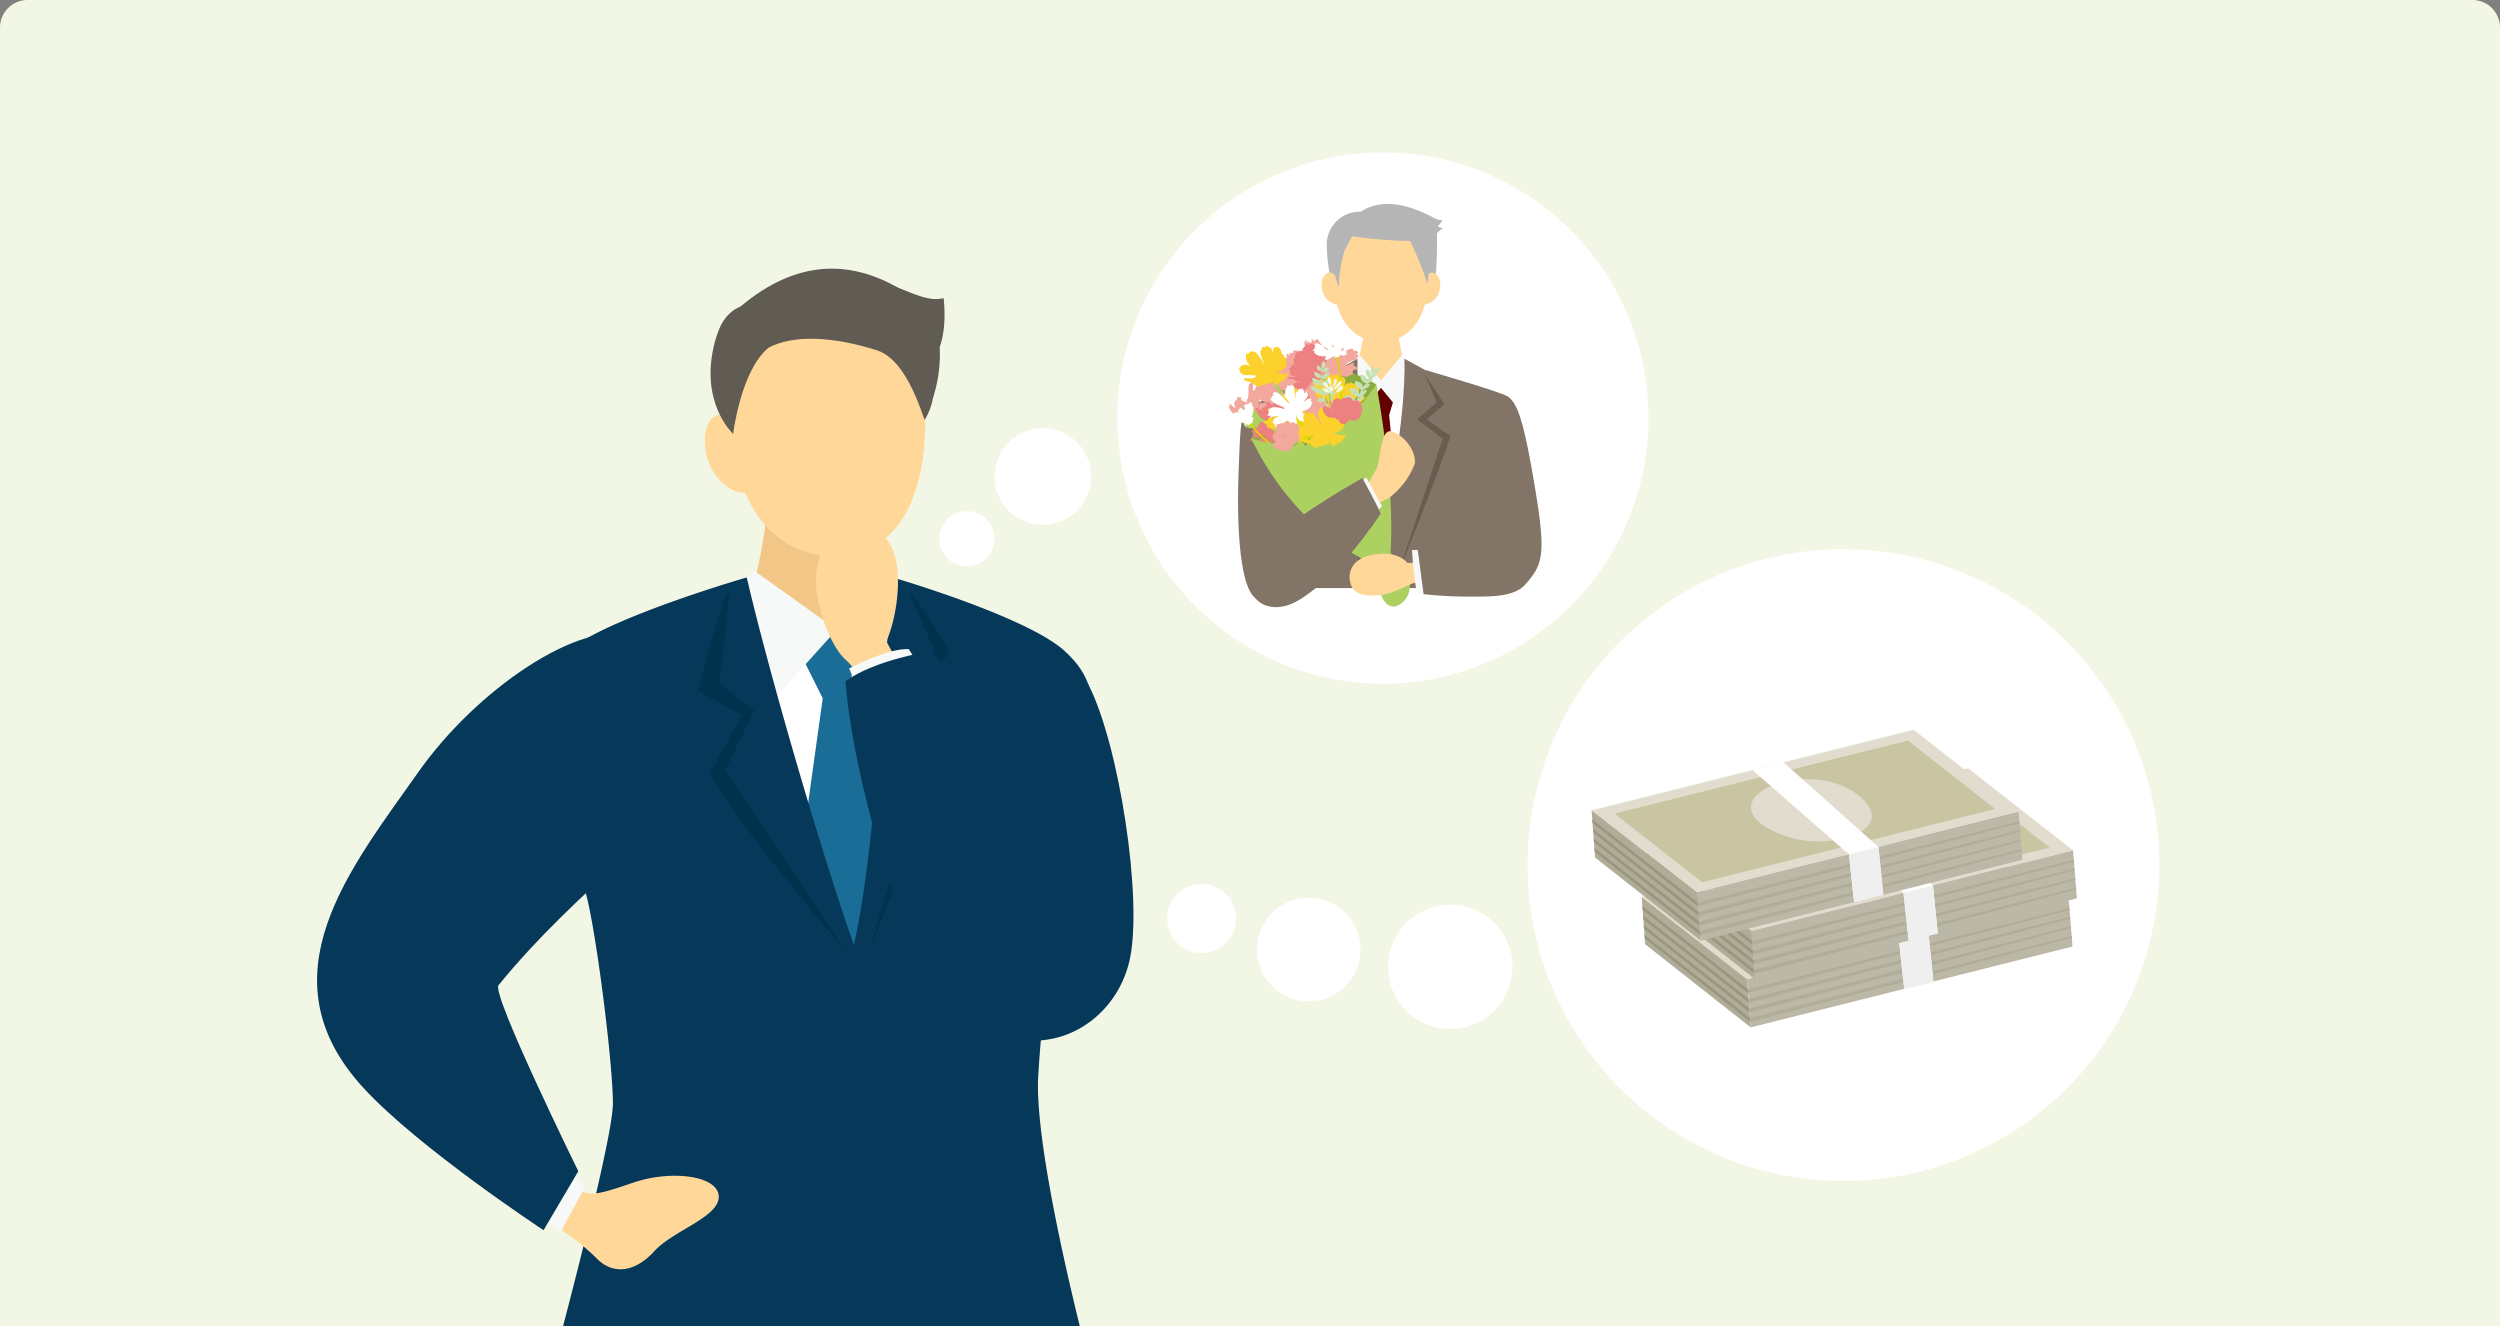 <svg xmlns="http://www.w3.org/2000/svg" xmlns:xlink="http://www.w3.org/1999/xlink" width="362" height="192" viewBox="0 0 362 192">
  <rect x="0" y="0" width="362" height="192" fill="#808080" stroke="none"/>
  <defs>
    <clipPath id="clip-path">
      <rect id="長方形_369" data-name="長方形 369" width="91.476" height="91.475" fill="none"/>
    </clipPath>
    <clipPath id="clip-path-2">
      <path id="パス_585" data-name="パス 585" d="M3.649,16.422,18.932,28.458,18.4,21.483,3.144,9.584Z" transform="translate(-3.144 -9.584)" fill="none"/>
    </clipPath>
    <clipPath id="clip-path-3">
      <path id="パス_591" data-name="パス 591" d="M6.047,21.309l.531,6.974,46.6-11.71-.562-6.948Z" transform="translate(-6.047 -9.625)" fill="none"/>
    </clipPath>
    <clipPath id="clip-path-5">
      <path id="パス_602" data-name="パス 602" d="M3.771,15.095,19.054,27.131l-.531-6.974L3.266,8.257Z" transform="translate(-3.266 -8.257)" fill="none"/>
    </clipPath>
    <clipPath id="clip-path-6">
      <path id="パス_608" data-name="パス 608" d="M6.169,19.982,6.7,26.956,53.292,15.241,52.735,8.3Z" transform="translate(-6.169 -8.298)" fill="none"/>
    </clipPath>
    <clipPath id="clip-path-8">
      <path id="パス_619" data-name="パス 619" d="M2.269,14.032,17.552,26.068l-.531-6.974L1.764,7.194Z" transform="translate(-1.764 -7.194)" fill="none"/>
    </clipPath>
    <clipPath id="clip-path-9">
      <path id="パス_625" data-name="パス 625" d="M4.667,18.919,5.2,25.893,51.79,14.178l-.557-6.943Z" transform="translate(-4.667 -7.235)" fill="none"/>
    </clipPath>
    <clipPath id="clip-path-11">
      <rect id="長方形_373" data-name="長方形 373" width="76.912" height="76.912" fill="none"/>
    </clipPath>
    <clipPath id="clip-path-12">
      <rect id="長方形_374" data-name="長方形 374" width="132" height="164" transform="translate(933 3494)" fill="#fff" stroke="#707070" stroke-width="1"/>
    </clipPath>
    <clipPath id="clip-path-13">
      <rect id="長方形_368" data-name="長方形 368" width="124.776" height="320.049" fill="none"/>
    </clipPath>
  </defs>
  <g id="グループ_557" data-name="グループ 557" transform="translate(-899 -3440)">
    <path id="長方形_324" data-name="長方形 324" d="M4,0H358a4,4,0,0,1,4,4V192a0,0,0,0,1,0,0H0a0,0,0,0,1,0,0V4A4,4,0,0,1,4,0Z" transform="translate(899 3440)" fill="#f2f7e5"/>
    <g id="グループ_556" data-name="グループ 556">
      <g id="グループ_90" data-name="グループ 90" transform="translate(8 -26)">
        <g id="グループ_87" data-name="グループ 87" transform="translate(1112.191 3545.525)">
          <g id="グループ_68" data-name="グループ 68" transform="translate(0 0)">
            <g id="グループ_67" data-name="グループ 67" clip-path="url(#clip-path)">
              <path id="パス_576" data-name="パス 576" d="M91.476,45.74A45.738,45.738,0,1,1,45.735,0a45.741,45.741,0,0,1,45.74,45.74" transform="translate(0 -0.002)" fill="#fff"/>
              <path id="パス_577" data-name="パス 577" d="M3.144,19.027,18.4,30.926,64.967,19.248,49.773,7.365Z" transform="translate(13.38 31.342)" fill="#e2dccf"/>
              <path id="パス_578" data-name="パス 578" d="M3.775,18.246l12.7,9.944L58.886,17.568,46.267,7.661Z" transform="translate(16.064 32.602)" fill="#c9c5a3"/>
              <path id="パス_579" data-name="パス 579" d="M13.292,8.9c-6.365,1.156-7.826,4.914-2.475,7.347a14.91,14.91,0,0,0,11.384.673c1.7-.62,4.756-2.512,1.088-5.676-3.3-2.849-8.209-2.67-10-2.344" transform="translate(32.081 37.136)" fill="#e2dccf"/>
            </g>
          </g>
          <g id="グループ_70" data-name="グループ 70" transform="translate(16.524 50.371)">
            <g id="グループ_69" data-name="グループ 69" clip-path="url(#clip-path-2)">
              <path id="パス_580" data-name="パス 580" d="M3.144,9.584l.5,6.843L18.932,28.462l-.531-6.98Z" transform="translate(-3.144 -9.586)" fill="#afac98"/>
              <path id="パス_581" data-name="パス 581" d="M18.78,22.654,3.17,10.3l-.037-.489L18.727,22.1Z" transform="translate(-3.188 -8.605)" fill="#99957f"/>
              <path id="パス_582" data-name="パス 582" d="M18.8,22.92,3.193,10.569l-.037-.489L18.75,22.363Z" transform="translate(-3.093 -7.475)" fill="#99957f"/>
              <path id="パス_583" data-name="パス 583" d="M18.823,23.185,3.214,10.834l-.037-.489L18.771,22.628Z" transform="translate(-3.004 -6.344)" fill="#99957f"/>
              <path id="パス_584" data-name="パス 584" d="M18.848,23.451,3.238,11.1,3.2,10.611,18.8,22.894Z" transform="translate(-2.899 -5.215)" fill="#99957f"/>
            </g>
          </g>
          <g id="グループ_72" data-name="グループ 72" transform="translate(31.781 50.586)">
            <g id="グループ_71" data-name="グループ 71" clip-path="url(#clip-path-3)">
              <path id="パス_586" data-name="パス 586" d="M6.047,21.309l.531,6.974,46.6-11.715-.562-6.943Z" transform="translate(-6.048 -9.625)" fill="#bcb8a7"/>
              <path id="パス_587" data-name="パス 587" d="M6.061,21.8,53.331,9.855l.021.284L6.1,22.3Z" transform="translate(-5.987 -8.646)" fill="#afac98"/>
              <path id="パス_588" data-name="パス 588" d="M6.088,22.182,53.374,10.089l.021.284L6.13,22.729Z" transform="translate(-5.873 -7.654)" fill="#afac98"/>
              <path id="パス_589" data-name="パス 589" d="M6.107,22.433,53.4,10.356l.021.284L6.155,22.985Z" transform="translate(-5.79 -6.517)" fill="#afac98"/>
              <path id="パス_590" data-name="パス 590" d="M6.128,22.7l47.3-12.078.021.284L6.175,23.247Z" transform="translate(-5.703 -5.403)" fill="#afac98"/>
            </g>
          </g>
          <g id="グループ_74" data-name="グループ 74" transform="translate(0 0)">
            <g id="グループ_73" data-name="グループ 73" clip-path="url(#clip-path)">
              <path id="パス_592" data-name="パス 592" d="M7.577,9.382,12.06,8.262,25.814,20.519l.7,6.916L22.288,28.5l-.741-6.906Z" transform="translate(32.245 35.16)" fill="#fff"/>
              <path id="パス_593" data-name="パス 593" d="M10.234,11.666l4.273-1.072.7,6.917-4.236,1.067Z" transform="translate(43.555 45.083)" fill="#efefef"/>
              <path id="パス_594" data-name="パス 594" d="M3.266,17.7,18.523,29.6,65.089,17.921,49.895,6.038Z" transform="translate(13.9 25.693)" fill="#e2dccf"/>
              <path id="パス_595" data-name="パス 595" d="M3.9,16.919l12.7,9.944L59.008,16.241,46.389,6.334Z" transform="translate(16.584 26.954)" fill="#c9c5a3"/>
              <path id="パス_596" data-name="パス 596" d="M13.414,7.576c-6.365,1.156-7.826,4.914-2.475,7.347a14.91,14.91,0,0,0,11.384.673c1.7-.62,4.756-2.512,1.088-5.676-3.3-2.849-8.209-2.67-10-2.344" transform="translate(32.6 31.488)" fill="#e2dccf"/>
            </g>
          </g>
          <g id="グループ_76" data-name="グループ 76" transform="translate(17.165 43.396)">
            <g id="グループ_75" data-name="グループ 75" clip-path="url(#clip-path-5)">
              <path id="パス_597" data-name="パス 597" d="M3.266,8.257l.5,6.843L19.054,27.135l-.531-6.98Z" transform="translate(-3.266 -8.26)" fill="#afac98"/>
              <path id="パス_598" data-name="パス 598" d="M18.9,21.327,3.293,8.976l-.037-.489L18.849,20.77Z" transform="translate(-3.309 -7.279)" fill="#99957f"/>
              <path id="パス_599" data-name="パス 599" d="M18.924,21.592,3.315,9.242l-.037-.489L18.872,21.035Z" transform="translate(-3.215 -6.149)" fill="#99957f"/>
              <path id="パス_600" data-name="パス 600" d="M18.945,21.858,3.336,9.507,3.3,9.018,18.893,21.3Z" transform="translate(-3.125 -5.019)" fill="#99957f"/>
              <path id="パス_601" data-name="パス 601" d="M18.97,22.123,3.36,9.773l-.037-.489L18.917,21.566Z" transform="translate(-3.021 -3.889)" fill="#99957f"/>
            </g>
          </g>
          <g id="グループ_78" data-name="グループ 78" transform="translate(32.422 43.612)">
            <g id="グループ_77" data-name="グループ 77" clip-path="url(#clip-path-6)">
              <path id="パス_603" data-name="パス 603" d="M6.169,19.982,6.7,26.956,53.3,15.241,52.734,8.3Z" transform="translate(-6.169 -8.299)" fill="#bcb8a7"/>
              <path id="パス_604" data-name="パス 604" d="M6.183,20.469,53.453,8.528l.021.284L6.22,20.974Z" transform="translate(-6.109 -7.32)" fill="#afac98"/>
              <path id="パス_605" data-name="パス 605" d="M6.21,20.855,53.5,8.761l.021.284L6.252,21.4Z" transform="translate(-5.994 -6.328)" fill="#afac98"/>
              <path id="パス_606" data-name="パス 606" d="M6.229,21.106l47.3-12.078.021.284L6.277,21.658Z" transform="translate(-5.912 -5.191)" fill="#afac98"/>
              <path id="パス_607" data-name="パス 607" d="M6.25,21.368,53.546,9.29l.021.284L6.3,21.92Z" transform="translate(-5.825 -4.077)" fill="#afac98"/>
            </g>
          </g>
          <g id="グループ_80" data-name="グループ 80" transform="translate(0 0)">
            <g id="グループ_79" data-name="グループ 79" clip-path="url(#clip-path)">
              <path id="パス_609" data-name="パス 609" d="M7.7,8.054l4.483-1.119L25.936,19.191l.7,6.917L22.41,27.169l-.741-6.906Z" transform="translate(32.764 29.512)" fill="#fff"/>
              <path id="パス_610" data-name="パス 610" d="M10.357,10.339l4.273-1.072.7,6.916L11.1,17.25Z" transform="translate(44.075 39.434)" fill="#efefef"/>
              <path id="パス_611" data-name="パス 611" d="M1.764,16.637l15.257,11.9L63.587,16.858,48.393,4.975Z" transform="translate(7.508 21.169)" fill="#e2dccf"/>
              <path id="パス_612" data-name="パス 612" d="M2.395,15.856l12.7,9.944L57.506,15.178,44.887,5.271Z" transform="translate(10.192 22.43)" fill="#c9c5a3"/>
              <path id="パス_613" data-name="パス 613" d="M11.912,6.513C5.547,7.669,4.086,11.427,9.437,13.86a14.91,14.91,0,0,0,11.384.673c1.7-.62,4.756-2.512,1.088-5.676-3.3-2.849-8.209-2.67-10-2.344" transform="translate(26.208 26.965)" fill="#e2dccf"/>
            </g>
          </g>
          <g id="グループ_82" data-name="グループ 82" transform="translate(9.271 37.809)">
            <g id="グループ_81" data-name="グループ 81" clip-path="url(#clip-path-8)">
              <path id="パス_614" data-name="パス 614" d="M1.764,7.194l.5,6.843L17.552,26.072l-.531-6.98Z" transform="translate(-1.763 -7.197)" fill="#afac98"/>
              <path id="パス_615" data-name="パス 615" d="M17.4,20.264,1.791,7.913l-.037-.489L17.348,19.707Z" transform="translate(-1.807 -6.216)" fill="#99957f"/>
              <path id="パス_616" data-name="パス 616" d="M17.422,20.529,1.813,8.179,1.776,7.69,17.37,19.972Z" transform="translate(-1.712 -5.086)" fill="#99957f"/>
              <path id="パス_617" data-name="パス 617" d="M17.444,20.795,1.834,8.444,1.8,7.955,17.391,20.238Z" transform="translate(-1.622 -3.956)" fill="#99957f"/>
              <path id="パス_618" data-name="パス 618" d="M17.468,21.061,1.858,8.71l-.037-.489L17.415,20.5Z" transform="translate(-1.518 -2.825)" fill="#99957f"/>
            </g>
          </g>
          <g id="グループ_84" data-name="グループ 84" transform="translate(24.528 38.025)">
            <g id="グループ_83" data-name="グループ 83" clip-path="url(#clip-path-9)">
              <path id="パス_620" data-name="パス 620" d="M4.667,18.919,5.2,25.893l46.6-11.715-.562-6.943Z" transform="translate(-4.667 -7.236)" fill="#bcb8a7"/>
              <path id="パス_621" data-name="パス 621" d="M4.681,19.406,51.951,7.465l.021.284L4.718,19.911Z" transform="translate(-4.606 -6.257)" fill="#afac98"/>
              <path id="パス_622" data-name="パス 622" d="M4.708,19.792,51.994,7.7l.021.284L4.75,20.338Z" transform="translate(-4.491 -5.264)" fill="#afac98"/>
              <path id="パス_623" data-name="パス 623" d="M4.728,20.043l47.3-12.078.021.284L4.775,20.595Z" transform="translate(-4.409 -4.128)" fill="#afac98"/>
              <path id="パス_624" data-name="パス 624" d="M4.748,20.3l47.3-12.078.021.284L4.8,20.857Z" transform="translate(-4.322 -3.014)" fill="#afac98"/>
            </g>
          </g>
          <g id="グループ_86" data-name="グループ 86" transform="translate(0 0)">
            <g id="グループ_85" data-name="グループ 85" clip-path="url(#clip-path)">
              <path id="パス_626" data-name="パス 626" d="M6.2,6.991,10.68,5.872,24.434,18.128l.7,6.916-4.231,1.062L20.167,19.2Z" transform="translate(26.373 24.988)" fill="#fff"/>
              <path id="パス_627" data-name="パス 627" d="M8.855,9.276,13.128,8.2l.7,6.916L9.6,16.187Z" transform="translate(37.683 34.91)" fill="#efefef"/>
            </g>
          </g>
        </g>
        <g id="グループ_89" data-name="グループ 89" transform="translate(1052.794 3488.078)">
          <g id="グループ_88" data-name="グループ 88" transform="translate(0 0)" clip-path="url(#clip-path-11)">
            <path id="パス_628" data-name="パス 628" d="M76.912,38.456A38.456,38.456,0,1,1,38.456,0,38.456,38.456,0,0,1,76.912,38.456" transform="translate(0 0)" fill="#fff"/>
            <path id="パス_629" data-name="パス 629" d="M12.887,5.885c-1.571.515-7.027,5.487-7.027,5.487L5.808,25.589l2.328,8.672s8.835-.536,8.73-.657,3.558-19.525,3.558-19.525-2.3-5.077-2.4-5.035-5.135-3.159-5.135-3.159" transform="translate(24.717 25.044)" fill="#fff"/>
            <path id="パス_630" data-name="パス 630" d="M13.969,7.747l-.962,3.238L14.8,29.448,6.191,27.987,10.627,10.9,9.891,7.1l1.924-.741Z" transform="translate(26.347 27.042)" fill="#630000"/>
            <path id="パス_631" data-name="パス 631" d="M13.6,10.675l-3.5,2.649L6.595,10.675l1.183-5.8h4.641Z" transform="translate(28.066 20.76)" fill="#ffd899"/>
            <path id="パス_632" data-name="パス 632" d="M10.961,10.363l2.381,2.9,2.186-5.056L14.041,5.575l-3.08,3.711L7.881,5.575,6.394,8.208,8.58,13.264l2.381-2.9" transform="translate(27.211 23.723)" fill="#f7f8f8"/>
            <path id="パス_633" data-name="パス 633" d="M22.194,38.893H36.936L37.6,25.144S42.88,13.954,40.61,11.206c-.452-.547-12.067-3.9-12.067-3.9L25.579,5.682c.258,8.2-2.465,22.663-3.4,24.986-.93-2.323-3.653-16.787-3.4-24.986L15.824,7.306,3.757,12.252,6.769,25.144l.662,13.749H22.194Z" transform="translate(15.989 24.18)" fill="#827467"/>
            <path id="パス_634" data-name="パス 634" d="M11.484,6.114,14.343,10.4l-2.554,2.244S14.717,14.77,15.211,15C14.3,18.428,7.758,34.652,7.758,34.652l6.333-19.246s-3.658-2.749-3.69-2.764,2.822-2.475,2.822-2.475Z" transform="translate(33.016 26.019)" fill="#6b5c4f"/>
            <path id="パス_635" data-name="パス 635" d="M9.076,6.114,6.217,10.4l2.554,2.244S5.844,14.77,5.35,15C6.259,18.428,12.8,34.652,12.8,34.652L6.469,15.406s3.658-2.749,3.69-2.764-2.822-2.475-2.822-2.475Z" transform="translate(22.768 26.019)" fill="#6b5c4f"/>
            <path id="パス_636" data-name="パス 636" d="M10.683,2.541c3.753-2.428,8.236-.352,10.711.941a2.2,2.2,0,0,0,1.162.3l-.72.914.72.221-.83.715s.11,5.8-.441,7.426-4.693,4.283-5.687,4.5-8.341-2.155-8.945-3.868a26.862,26.862,0,0,1-.883-6.4,4.774,4.774,0,0,1,4.914-4.751" transform="translate(24.551 6.036)" fill="#b5b5b6"/>
            <path id="パス_637" data-name="パス 637" d="M12.641,18.771c3.81,0,6.459-3.311,6.627-7.29s-.83-9.439-6.627-9.439S5.85,7.508,6.013,11.481s2.817,7.29,6.627,7.29" transform="translate(25.521 8.69)" fill="#ffd899"/>
            <path id="パス_638" data-name="パス 638" d="M7.984,4.2C6.77,2.16,5.114,3.984,5.776,6.081A2.6,2.6,0,0,0,8.483,7.957Z" transform="translate(23.939 14.09)" fill="#ffd899"/>
            <path id="パス_639" data-name="パス 639" d="M8.852,4.2c1.214-2.044,2.87-.221,2.207,1.876A2.6,2.6,0,0,1,8.353,7.957Z" transform="translate(35.548 14.09)" fill="#ffd899"/>
            <path id="パス_640" data-name="パス 640" d="M8.74,4.967a68.238,68.238,0,0,0,8.409.694s2.407,5.187,2.391,6.265c1.03-3.626-.625-7.206-.9-8.362S14.495,1.63,11.683,1.687A6.242,6.242,0,0,0,6.254,5.272a11.413,11.413,0,0,0,.557,7.043A18.989,18.989,0,0,1,7.652,7Z" transform="translate(25.265 7.168)" fill="#b5b5b6"/>
            <path id="パス_641" data-name="パス 641" d="M5.593,6.933c-1.96-.084-1.929,3.59-2.16,9.066-.384,9.056.226,17.307,2.355,18.984,2.712,2.129,3.979-1.409,6.685-2.623,1.976-.888,5.85-9.665,4.578-9.166a47.827,47.827,0,0,1-5.8,1.156,32.6,32.6,0,0,0,1.324-7.384C12.526,14.249,8.657,8.51,5.593,6.933" transform="translate(14.152 29.499)" fill="#827467"/>
            <path id="パス_642" data-name="パス 642" d="M3.7,17.189c-.011-1.114,2.365-8.6,7.016-11.452,7.516.967,11.016,3.442,11.016,3.442S21,16.558,18.955,19.654s-3.453,5.613-6.218,4.362S3.7,17.189,3.7,17.189" transform="translate(15.759 24.414)" fill="#8baa3f"/>
            <path id="パス_643" data-name="パス 643" d="M9.888,9.543a3.7,3.7,0,0,0-1.466-.478,5.378,5.378,0,0,0-1.508-.032c-.578.074-.9.468-.757.489.273.053.147-.194.384-.231a5.684,5.684,0,0,1,1.808.168c.252.053.641.068.951.126-.179.037-.336.074-.4.095a4.5,4.5,0,0,0-1.393.6,4.821,4.821,0,0,0-1.225-.147,1.584,1.584,0,0,0-.678.126c-.168.095-.289-.042-.279.021.016.131.189.137.326.189.121.053.494-.084.725-.068a4.665,4.665,0,0,0,.9.026A6.662,6.662,0,0,0,6.12,11.477,4.027,4.027,0,0,0,5.153,13.3c-.058.3.011.851.068.61a9.462,9.462,0,0,1,.914-1.913,7.764,7.764,0,0,1,1.345-1.5,1.371,1.371,0,0,0-.373,1.077c.016.084.352.683.5.631.074-.021-.315-.888-.284-.983a1.48,1.48,0,0,1,.8-.851.449.449,0,0,0,.226.562c.063-.016-.016-.237.005-.342a.727.727,0,0,1,.473-.531c.089-.037.463-.105.736-.194a2.163,2.163,0,0,1,.026.526c-.011.215-.231.457-.152.515.058.047.263-.168.336-.457a2.908,2.908,0,0,1,.131-.625c.431.005.752.342,1.02.352.179.005.473-.026.231-.3s-.857-.3-1.272-.331" transform="translate(21.835 38.278)" fill="#83c155"/>
            <path id="パス_644" data-name="パス 644" d="M8.531,6.992c-.21-.147-.52-.016-.746.011-.252.032-.489.279-.7.41-.084.053-.357.851-.452.631a1.762,1.762,0,0,1-.053-.725c.032-.21.158-.4.173-.615.016-.173.068-.4-.126-.489-.095.116-.084.3-.152.426A1.631,1.631,0,0,1,6.151,7c-.42.452-.126,1.172-.252,1.713a4.706,4.706,0,0,1-.095.473c-.037.137-.2.179-.179.357.005.068.173.184.084.21a1.992,1.992,0,0,1-.83-.368c-.168-.131.168-.168.026-.31-.058-.058-.121-.026-.194-.042s-.105-.068-.163-.089c-.11-.037-.258.137-.294.231-.026.074.011.242-.068.279s-.11-.042-.173.032a.741.741,0,0,0-.095.731c.016.047.121.215.095.263-.063.116-.342-.137-.384-.179a1.225,1.225,0,0,0-.3-.294c-.258-.142-.116.194-.095.3-.173-.047-.194.011-.131.163a1.891,1.891,0,0,0,.258.489,1.53,1.53,0,0,0,1.135.71c.252.005.494-.095.746-.074.11.011.31.068.42.084a.379.379,0,0,0-.226.247c-.026.068.084.247.137.294.1-.063.079-.279.2-.31a.579.579,0,0,1,.452.095.974.974,0,0,0,1.188-.079c.095-.068.231.005.3-.084.105-.121.226.032.347-.032.1-.047.137-.179.231-.242s.263-.494.016-.562c.011.242-.147.326-.2.237s.026-.189.021-.273c-.005-.326-.336-.615-.368-.957-.021-.2.089-.384.026-.368-.21.053-.263.326-.194.5a1.923,1.923,0,0,1,.131.615.354.354,0,0,1-.3-.268c-.095-.389.179-.883.058-1.267-.152-.478.221-.5.326-.8.105-.326.6-.914.5-1.214-.042-.131.41-.095.215-.231" transform="translate(13.064 26.444)" fill="#f2a89d"/>
            <path id="パス_645" data-name="パス 645" d="M14.97,6.848c-.152-.058-.294.047-.426-.058-.1-.079-.084-.247-.242-.258-.478-.021-.862.373-1.3.5-.079.021.168-.431.058-.652s-.089.158-.2.2c-.331.137-.646,1.109-.788,1.125-.184-.252.457-1.272.589-1.493s0-.384.068-.473c.089-.116-.189-.016-.247.047-.095.1-.121.168-.284.189,0-.005.173-.142.026-.158s-.242.126-.321.179-.147.173-.242.173-.131-.163-.21-.173-.126.152-.215.173a.694.694,0,0,1-.1-.242A.639.639,0,0,0,11.1,5.7c-.11-.221-.221.053-.389-.011-.089-.032.047-.173-.032-.179-.42-.021-.531,1.051-.52,1.067a.844.844,0,0,1-.142-.841c.179-.237-.489-.315-.625-.526s-.457.194-.568.194c-.079.005-.105-.079-.147-.142-.089-.137-.215-.184-.237.016-.016.147.1.352,0,.484L8.39,5.676c-.095-.152-.152.011-.21,0s-.074-.068-.11-.1c-.074-.058-.142-.168-.252-.116-.011.074.053.221-.068.231-.047-.053-.042-.415-.116-.384-.168.068-.215.279-.215.473.005.121.105.641-.021.683-.189-.21-.368.137-.357.221.011.147.436.646.336.851C7.334,7.621,7,7.011,6.724,6.9A1.191,1.191,0,0,0,6.136,6.8c-.058,0-.215-.011-.247-.058-.089-.142-.084.231-.079.31,0,.179-.51-.005-.583.237a.558.558,0,0,0,.016.263C5.016,7.479,5.174,7.2,5,7.227s-.2.321-.152.378a1.9,1.9,0,0,0,.541.562c.116.058,1.267.752,1.267.9S5.8,8.672,5.384,8.693c-.231.011-.783.41-.468.415.095.005-.047.116.068.189s-.31.1-.363.247c.011.047.063.247.231.284s-.158-.016-.179.089c.1.163.5.221.678.263a14.06,14.06,0,0,1,2.286.688c.21.089.41.189.6.294.237.137.426.331.662.463a.554.554,0,0,0,.137.068,1.108,1.108,0,0,0-.189.163,1.051,1.051,0,0,0-.126.836c.179-.068.189-.347.279-.447.158-.189.4-.42.531-.436a.3.3,0,0,1,.279.11c.058.116.053.258.184.321s.242-.032.357-.053.2.089.315.074c.126-.021.184-.194.3-.242s.163.126.42-.032c.074-.047.147.068.158-.042s-.363-.237-.4-.2c.247-.184.82.047,1.03.194.089.063.1.263.158.263a.242.242,0,0,0,.2-.273.525.525,0,0,0-.137-.284c.126-.089.3-.005.441-.011.215,0,.021-.331.11-.42.047-.047.173-.042.215-.1.074-.089-.032-.105-.063-.152-.21-.3-1.093-.226-1.056-.289a4.123,4.123,0,0,1,1.44-.084c.294.047.373-.152.568-.231.131-.053.31.016.357-.152.042-.147-.021-.284.042-.436a.425.425,0,0,1,.373-.221c.074.005.189.084.226,0,.053-.131-.084-.357-.168-.42-.1-.079-.326-.1-.342-.242-.011-.105.168-.189.11-.252-.2-.226-1.2.447-1.219.363-.147-.5,1.272-.809,1.361-.867.221-.137.237-.258.368-.468.032-.047.168-.126.147-.194-.026-.084-.194-.026-.252-.032-.189-.016.021-.242.126-.237.089.011-.032-.279-.221-.347" transform="translate(19.67 21.884)" fill="#f2a89d"/>
            <path id="パス_646" data-name="パス 646" d="M5.76,7.251c-.221.725.116,1.493.016,2.228A14.98,14.98,0,0,0,7.468,18.7a4.774,4.774,0,0,0,.646,1.345c.352.368,1.545,2.108,1.855,2.56a.248.248,0,0,0,.347.068c.116-.079.279-.336.2-.447-.179-.268-1.382-1.65-1.55-1.913a17.261,17.261,0,0,1-2.591-5.729A13.914,13.914,0,0,1,6.18,10.01,13.844,13.844,0,0,1,6.953,7.8a1.02,1.02,0,0,0-.378-.673c-.131-.037-.773-.005-.815.126" transform="translate(23.945 30.259)" fill="#add160"/>
            <path id="パス_647" data-name="パス 647" d="M7.575,10.925c-.011.074-.079.531-.116.972-.31-.263-.62-.536-.92-.8-.284-.258-.641-.478-.71-.862a1.215,1.215,0,0,1,.484-1.14A2.354,2.354,0,0,1,6.592,8.9,2.6,2.6,0,0,0,7.7,10.216c-.053.258-.105.51-.126.71m.3-1.6c-.032.184-.089.452-.147.736A2.417,2.417,0,0,1,7.2,9.448a1.835,1.835,0,0,1-.247-.72,1.438,1.438,0,0,1,.468-.11c.189-.005.436-.021.694-.037a3.147,3.147,0,0,0-.231.746" transform="translate(24.743 36.518)" fill="#83c155"/>
            <path id="パス_648" data-name="パス 648" d="M14.125,9.327c.026-.242-1.119.583-1.445.8-.163.11-.321.194-.489.3a1.653,1.653,0,0,1-.473.226c.173-.1.352-.268.5-.352a3.941,3.941,0,0,0,.583-.489,3.077,3.077,0,0,0,.646-1.025,1.708,1.708,0,0,0-.005-.83c-.032-.095-.137-.016-.2-.089-.131-.173.095-.462-.084-.552s-.315.142-.426.152a.22.22,0,0,1-.252-.11.183.183,0,0,0-.321-.016c-.037.047-.053.126-.131.116-.063-.005-.047-.131-.152-.105-.426.089-.484.484-.583.494a4.35,4.35,0,0,0,.242-.8c-.021-.2-.158-.583-.352-.478-.131.068-.273-.247-.436-.137-.11.068-.273-.289-.6-.315-.194-.021-.468.2-.61.126-.268-.142-.731.215-.883.342a5.244,5.244,0,0,0-.226,1.524c-.011-.452-.321-1.419-.484-1.335-.147.079-.378-.279-.589-.268-.184.005-.378.31-.515.184a.561.561,0,0,0-.484-.058c-.184.063-.221.215-.342.363-.131.168,0,.415-.221.447-.242.037.037,1.072.263,1.351s-.6-.541-.662-.342c-.089.31-.3.268-.331.557a3.5,3.5,0,0,0,.631,2.1,1.753,1.753,0,0,0,.62.5,2.95,2.95,0,0,0,.851.194.583.583,0,0,1,.258.058c.352.242.741.6,1.072.862A1.455,1.455,0,0,0,9.211,13a1.032,1.032,0,0,0,.767-.184,1.956,1.956,0,0,0,.31-.373,1.954,1.954,0,0,1,.741.058,2.8,2.8,0,0,0,1.482-.279,1.565,1.565,0,0,0,.5-.363c.116-.147.168-.336.284-.478.047-.063.147-.158.042-.21-.231-.105-.368.268-.52.179-.1-.058-.368.079-.562.116a3.067,3.067,0,0,1,.71-.436.79.79,0,0,0,.389-.373,2,2,0,0,1,.41-.526c.163-.158.578-.51.631-.746.037-.163-.294.2-.268-.058M8.9,10.079c.032.058.231.242.168.31-.068-.016-.158-.137-.226-.058-.032.042.026.11-.005.152-.053.058-.1-.058-.147-.011.016.047.053.105.042.152s-.137.047-.184-.053c-.089-.194.042-.431.063-.646.011-.131.005-.494.011-.562a.9.9,0,0,1,.116.284,2.024,2.024,0,0,0,.163.431" transform="translate(21.514 26.022)" fill="#fcd12b"/>
            <path id="パス_649" data-name="パス 649" d="M4.164,7.583a.706.706,0,0,0-.058.494c.258.484.71.357.862.673a6.035,6.035,0,0,1,.394,1.65,7.531,7.531,0,0,0,1.167,3.532,15.211,15.211,0,0,0,5.114,4.152c.951.568,2.081,1.072,2.355,1.577a.31.31,0,0,0,.389.047c.079-.089.011-.389-.079-.468a15.974,15.974,0,0,0-2.449-1.514c-1.766-1.051-3.795-2.108-5.009-3.9a7.883,7.883,0,0,1-1.14-3.548,5.882,5.882,0,0,0-.468-1.824,1.894,1.894,0,0,0-.625-.867c-.095-.068-.384-.1-.452-.005" transform="translate(17.374 32.018)" fill="#add160"/>
            <path id="パス_650" data-name="パス 650" d="M7.248,7.931a2.215,2.215,0,0,0-.494,1.02.79.79,0,0,1-.1.41.561.561,0,0,1-.131.11,1.137,1.137,0,0,0-.058-.279c-.105-.3-.5-.415-.541-.583a3.93,3.93,0,0,0-.5-1.119,1.5,1.5,0,0,0-.552-.436C4.7,7,4.289,7.038,4.4,7.222c.089.158-.21,0-.194.426a5.959,5.959,0,0,0,.184.594c-.037-.053-.21-.131-.273-.089-.042.026.016.116-.021.147s-.137.026-.173.053c-.116.074-.121.131-.105.258.011.084-.079.3.058.294.189-.042.463.147.636.3-.032.016-.21.053-.242.068-.121.068-.247.226-.147.3.095-.011.2-.152.289-.173a3.021,3.021,0,0,1,.436,0v.016c0,.084-.173.021-.121.142-.032.026-.105-.011-.152-.005-.121.095.016.215.152.279.116-.042.137.068.131.168-.158-.089-.342-.184-.5-.263-.184-.089-.431-.215-.625-.089.005.074.321.179.4.237a5.091,5.091,0,0,1,.547.41c.021.026.237.252.3.3a.979.979,0,0,0,.173.1c-.394.368-.925.441-1.356.8-.089.074-.189.352-.068.478.047-.131.179-.173.142-.289-.021-.079.6-.363.778-.41a4.543,4.543,0,0,0,1.43-.536,2.018,2.018,0,0,0,.473-.62A.888.888,0,0,0,6.99,9.3a4.106,4.106,0,0,1,.179-1.014c.095-.268.189-.252.378-.373.005-.095-.2-.074-.3.021" transform="translate(15.599 29.915)" fill="#ed8080"/>
            <path id="パス_651" data-name="パス 651" d="M5.3,6.947c-.089.11-.51,1.146-.4,1.23.583.473,1.4.368,1.761,1.193a27.777,27.777,0,0,1,1.592,6.323c.3,2,.941,4.961.962,5.65a3.236,3.236,0,0,0,.589,1.74c.373.468.957,2.155,1.64,3.048a.258.258,0,0,0,.357.047.251.251,0,0,0,.047-.352c-2.055-2.68-2.67-6.738-3.216-10.317A28.318,28.318,0,0,0,7.178,9.1,5.473,5.473,0,0,0,5.964,6.811a.811.811,0,0,0-.667.137" transform="translate(20.746 28.849)" fill="#add160"/>
            <path id="パス_652" data-name="パス 652" d="M11.973,6.644c-.152-.063-.321-.016-.478-.058-.194-.053-.357-.463-.541-.31-.131.121-.221-.284-.41-.294a1.71,1.71,0,0,0-.436.053c-.137.026-.326.331-.457.363S9.534,6.076,9.455,6a3.812,3.812,0,0,0-.4-.3.817.817,0,0,0-.62-.047c-.152.058-.026.179-.147.279-.095.074-.31-.005-.41.063-.074.047-.273.158-.3.242-.053.158.095.342.058.389-.053.079-.3-.315-.4-.347s-.152.058-.258.074a5.487,5.487,0,0,0-.589.005c-.163.063-.221.21-.389.237a2.063,2.063,0,0,0-.573.042.269.269,0,0,0-.173.268c-.021.231-.247.441-.3.667s.042.4-.016.631c-.063.247-.189.394-.095.631a1.417,1.417,0,0,0,.137.331,4.556,4.556,0,0,1,.51.494c-.063.005-.583-.342-.646-.347-.268-.037-.336.089-.52.226-.095.068-.079.168-.079.289a.261.261,0,0,0-.194.321c.016.168-.163.237-.221.384a.57.57,0,0,0,.037.384,2.548,2.548,0,0,0,.3.536c.084.142.1.231.179.373a2.35,2.35,0,0,0,1.14.478,4.478,4.478,0,0,0-.951.2c-.147.1-.378.331-.279.484.179.279-.357.52,0,1.177.158.289.673.074.862.462.105.2.384.2.61.2a1.244,1.244,0,0,0,.767-.168,1.728,1.728,0,0,0,.237.468c.126.116.342.084.489.089.163.011.142.089.289.168a1.975,1.975,0,0,0,.788.032c.4-.011.72-.31,1.2-.484a3.152,3.152,0,0,0,.725-.694,1.047,1.047,0,0,0,.242-.71c-.005-.126.226-.263.426-.378.215-.131.4-.667.631-.636.11.016.121.131.179.2.142.158.336-.168.389-.273a10.707,10.707,0,0,0,.41-1.056,2.661,2.661,0,0,0-.058-1.361,1.508,1.508,0,0,0-.384-.652c.11-.131.1-.321.142-.436.126-.342.5-.683.352-1.093-.042-.126-.179-.173-.242-.279s-.032-.226-.047-.336c-.037-.194-.058-.5-.279-.583M8.146,11.059c-.137.042-.342-.315-.463-.384-.3-.168-.515-.184-.694-.321.152.058.5.095.683.163a.747.747,0,0,0,.652-.011,2.6,2.6,0,0,0-.179.552" transform="translate(16.166 23.876)" fill="#f2a89d"/>
            <path id="パス_653" data-name="パス 653" d="M10.8,8.3a2.589,2.589,0,0,0-.936.457,3.187,3.187,0,0,0-.673.8,5.259,5.259,0,0,0-.536,1.125,8.1,8.1,0,0,0-.231.936c-.042.194-.079.384-.121.578-.011-.026-.089-.2-.121-.263-.3-.594-.52-1.246-.878-1.8-.142-.226-.3-.436-.452-.646a2.084,2.084,0,0,1-.2-.326C6.613,9.07,6.6,8.944,6.5,8.891a1.342,1.342,0,0,0,.131.752,6.64,6.64,0,0,0,.694,1.493c.3.463.641.9.925,1.382-.032.168-.058.336-.074.5-.026.247-.068.52-.121.783l-.084-.121a7.317,7.317,0,0,1-.625-1.025c-.21-.426-.389-.862-.594-1.288a10.9,10.9,0,0,0-.61-1.151A5.008,5.008,0,0,0,5.819,9.8c-.105-.126-.047-.268-.184-.363-.095.084-.021.578.011.683a3.942,3.942,0,0,0,.289.71c.226.415.5.8.762,1.2.173.268.384.52.547.8.105.173.2.347.326.51a6.352,6.352,0,0,1,.373.552.714.714,0,0,1,.074.142l-.079.41c-.047.247-.068.441-.11.662L7.779,15c-.116-.2-.284-.378-.4-.583-.163-.289-.3-.594-.478-.878s-.41-.552-.61-.83a2.908,2.908,0,0,1-.436-1.025c-.047-.2-.084-.394-.131-.594-.032-.121-.063-.11-.042-.236.026-.194-.315.152-.31.378a2.985,2.985,0,0,0,.6,1.6c.363.526.825.972,1.167,1.514a3.274,3.274,0,0,1,.258.484,3.132,3.132,0,0,1,.3.909c-.005.189-.221.168-.242.315-.068.436.221.441.326.326a1.012,1.012,0,0,0,.242-.41c.063-.326.037-.673.089-1,.058-.394.11-.788.168-1.188a4.407,4.407,0,0,1,.715-.489c.3-.163.615-.284.92-.431a9.507,9.507,0,0,0,.9-.51c.105-.068.352.095.326.005-.032-.105-.116-.242-.237-.21s-.547.342-.867.447a8.726,8.726,0,0,0-1.072.336,1.567,1.567,0,0,0-.646.562l.005-.058c.032-.2.089-.72.131-1.067a.806.806,0,0,1,.074-.11,1.287,1.287,0,0,1,.552-.342c.1-.032.247-.016.321-.089.095-.095-.053-.032-.105-.063a.7.7,0,0,0-.573-.005.57.57,0,0,0-.221.273c.011-.074.016-.147.032-.221a4.355,4.355,0,0,1,.862-1.966c.536-.683,1.582-1.056,1.934-1.4.068-.063.452-.1.331-.179-.226-.147-.6-.037-.857.032" transform="translate(22.84 34.888)" fill="#83c155"/>
            <path id="パス_654" data-name="パス 654" d="M4.614,8.069A10.29,10.29,0,0,0,5.66,10.6c2.176,4.982,7.51,8.929,11.237,10.969a11.28,11.28,0,0,1,1,.82c.2.137.541.121.6-.005s-.158-.484-.284-.541a30.825,30.825,0,0,1-7.747-5.44A19.382,19.382,0,0,1,6.2,10.549a8.96,8.96,0,0,1-.457-2.7c-.021-.142-.557-.347-.694-.326s-.457.4-.436.541" transform="translate(19.631 32.027)" fill="#add160"/>
            <path id="パス_655" data-name="パス 655" d="M15.862,13.7a1.824,1.824,0,0,0-.541.158,5.983,5.983,0,0,0-.936.42c-.063.042-.126.074-.189.11a1.226,1.226,0,0,1-.089-.147,4.084,4.084,0,0,0-.4-.594c.121-.089.268-.21.268-.321a1.294,1.294,0,0,0-.368.2,5.028,5.028,0,0,1-.741-1.046,3.553,3.553,0,0,1-.242-1.519,1.673,1.673,0,0,1,.657-1.261c.342-.331,1.109-.62,1.041-.688a1.736,1.736,0,0,0-1.209.4,2.71,2.71,0,0,0-.41,3.048,5.628,5.628,0,0,0,.357.683,1.72,1.72,0,0,0-.678-.142,1.563,1.563,0,0,0-.731.116c-.163.089-.152.378-.084.284s.3-.084.394-.105a1.687,1.687,0,0,1,.809.011,1.8,1.8,0,0,1,.589.326l.037.068a3.988,3.988,0,0,0-.494.494l-.084.121c-.226-.026-.457-.042-.683-.053a6.565,6.565,0,0,1-1.209-1.324,4.543,4.543,0,0,1,.6-1.924c-.021-.105-.242.116-.394.2-.252.147-.389.8-.431,1.272a2.752,2.752,0,0,1-.263-.867,2.621,2.621,0,0,1,.315-1.4c.058-.1.657-.7.568-.809s-.641.41-.752.562A1.986,1.986,0,0,0,10.254,12a3.234,3.234,0,0,0,.158.494.941.941,0,0,0-.688.032c-.116.053-.61.336-.489.536.074.116.131-.084.21-.116a1.928,1.928,0,0,1,.42-.121,1.1,1.1,0,0,1,.752.163,3.707,3.707,0,0,0,.4.715l.068.089c-.389.079-.752.373-.746.715-.168.058-.557.226-.583.242a5.344,5.344,0,0,1-1.1-.578,1.2,1.2,0,0,1-.489-1.64c.226-.363.941-.6,1.072-.878.1-.068.342-.016.252-.089a1.656,1.656,0,0,0-1.235.31c-.463.426-.941.788-.447,1.75a3.321,3.321,0,0,0,.667.778,2.316,2.316,0,0,0,.878.552,5.266,5.266,0,0,0-.673.436,4.592,4.592,0,0,0-.389.263c-.131-.089-.215-.173-.189-.336a.815.815,0,0,1,.137-.3c.042-.079.042-.252,0-.284-.194.021-.321.373-.342.531a1.217,1.217,0,0,0,.116.615,4.428,4.428,0,0,0-.441.447.849.849,0,0,1-.92-.263,1.085,1.085,0,0,1-.215-.61c-.032-.252.273-.531.126-.625a.676.676,0,0,0-.336.589,1.386,1.386,0,0,0,.142.694,1.049,1.049,0,0,0,.4.494.851.851,0,0,0,.394.121,3.6,3.6,0,0,0-1.577,1.818c-.1.221-.357.352-.3.4s.447-.089.536-.315a2.036,2.036,0,0,1,.662-.857c.173-.142.373-.347.578-.5a1.382,1.382,0,0,0-.053.294c.005.279.258.394.247.352-.026-.147.058-.231.084-.31a4.269,4.269,0,0,1,.62-1.225l.142-.2a6.248,6.248,0,0,1,.936-.662,7.8,7.8,0,0,1,1.246-.61,1.91,1.91,0,0,0-.773,1.114,1.588,1.588,0,0,0,.215,1.409c.268.3.484.163.557.194.194.074-.242-.384-.279-.5A1.3,1.3,0,0,1,10,15.912,3.069,3.069,0,0,1,11.395,14.7c.168-.005.331,0,.494-.005a5.726,5.726,0,0,1,.715.053l-.011.026a.971.971,0,0,0,.011.321l-.058.026a8.648,8.648,0,0,0-1.151.8c-.121.095-.473.441-.31.615.168-.063.3-.3.436-.42a2.448,2.448,0,0,1,.6-.384c.294-.131.557-.31.857-.431.247-.1.5-.179.746-.279a1.756,1.756,0,0,1,.788.321c.11.084.5.436.662.357.095-.047-.21-.547-.526-.741a.965.965,0,0,1-.31-.347,2.929,2.929,0,0,1,.667-.331,3.115,3.115,0,0,0,.967-.441c.121-.116.021-.142-.116-.137m-2.707.452c.105-.11.21-.215.321-.315l.011.021c.152.247.268.494.415.715l-.032.026a1.6,1.6,0,0,0-.594-.221c-.089-.016-.184-.026-.273-.037a1.6,1.6,0,0,1,.152-.189m-2.223-.037c.074-.047.2-.084.3-.142a3.687,3.687,0,0,0,.279.294,3.869,3.869,0,0,0-.888.142.91.91,0,0,1,.3-.294m1.9.872a.607.607,0,0,1-.026-.215c.152.021.3.042.441.068-.137.047-.279.095-.415.147" transform="translate(22.489 38.316)" fill="#83c155"/>
            <path id="パス_656" data-name="パス 656" d="M5.523,9.642c-.263-.068-.489-.415-.583-.373-.068.026-.074.1-.126.137-.037.026-.152.042-.168.068-.047.074.095.289-.068.315-.084.016-.279-.095-.326.016s.137.352.2.436c.105.126.152.2,0,.3-.005.237.289.452.436.61.037.047.368.226.373.289-.247.037-.72-.047-.978-.032a.76.76,0,0,0-.541.342c.026.126.231.032.184.173-.026.095.231.226.147.331s-.52.2-.342.373c.074.074.252.1.315.2.079.121-.058.258-.042.389.026.158.263.079.389.095.158.016.032.2.431.1a5.818,5.818,0,0,1,1.051-.3c.142.037-.82.441-.867.478-.237.168-.562.463-.568.715,0,.158.263-.005.247.126-.032.247.326.142.289.279-.053.189.168.184.289.163a3.414,3.414,0,0,0,1.319-.725c.116-.121.163-.357.3-.452a2.419,2.419,0,0,1-.147.6c-.026.058.121-.016.105.184-.032.463.3-.121.389-.21.058-.058.21-.452.3-.394s.032.347.2.331c.142-.011.163-.221.336-.2.326.037.489.331.683-.037.063-.116.331-.116.436-.252a1.886,1.886,0,0,0,.152-.778,2.332,2.332,0,0,1,.21.583.813.813,0,0,0,.147.284.413.413,0,0,0,.531-.011c.121-.126.068-.541.326-.478.084.021.247.184.326.11s-.011-.179.11-.2c.037-.005.084.026.126.011s.016-.3.068-.321c.173-.068.126-.116.047-.163s-.089-.215-.063-.326.152-.147.231-.215a.422.422,0,0,0,.142-.268c.005-.116-.095-.184-.116-.289-.021-.137.116-.179.184-.263.084-.11-.011-.194.021-.31s.21-.079.31-.11c.347-.121.746-.71,1.093-.321.11.121.231-.168.042-.289-.063-.042.058-.163-.032-.263.152.011.62-.657.289-.589.016-.068.121-.116.147-.173.095-.194-.058-.074-.1-.2-.037-.11.079-.226.068-.336-.021-.158-.426-.042-.547-.068s-.147-.137-.074-.2c.105-.095-.184-.105-.273-.042a4.273,4.273,0,0,0-.773.641c-.084-.221.289-.741.357-.941a.741.741,0,0,0,.053-.6c-.037-.089-.137-.31-.258-.315-.068-.005-.184.079-.242.063-.074-.026.1-.016.026-.11s-.194-.026-.263-.026c-.095.005-.047-.058-.105-.089-.116-.058-.347.063-.431.126a2.365,2.365,0,0,0-.394.541,2.879,2.879,0,0,0-.268.757c-.037.331-.105-.121-.089-.373.005-.137.105-.746.095-.883-.011-.163-.331-.441-.258-.578.079-.152-.021-.121-.158-.147-.247-.047-.468.31-.568.515.058-.152-.074-.384-.121-.237-.021.068-.158.147-.184.173a.2.2,0,0,0-.3-.074.757.757,0,0,0-.168.2c-.047.084-.005.289-.137.3S8.151,7.187,8,7.182s-.131.21-.194.3c-.079.11-.163-.163-.221-.226-.237.063-.121.231-.173.289-.074.084-.158.005-.221-.074-.074-.1-.053-.184-.116-.021-.016.037-.11.095-.131.126a.555.555,0,0,0-.131.3.884.884,0,0,0,.084.31c-.331-.168-.021.652-.105.61-.231-.121-.457-.541-.888-.568-.095-.005-.21.215-.137.21.142-.016.063.173.121.258.032.042.074.11.011.147-.042.032-.105-.021-.158-.005s-.032.116-.079.142-.163-.037-.2.021c-.089.158-.226.142-.237.231s.3.4.3.4" transform="translate(15.72 27.862)" fill="#ed8080"/>
            <path id="パス_657" data-name="パス 657" d="M5.292,7.736a8.73,8.73,0,0,1,.431,1.077,27.659,27.659,0,0,0,2.06,5.629,8.664,8.664,0,0,0,2.812,3.521c.121.074.4.079.484-.037s.126-.279-.2-.4c-.83-.3-1.855-1.493-2.743-3.227A27.155,27.155,0,0,1,6.012,8.346C5.933,8,6.007,7.7,5.928,7.51s-.263-.158-.4-.116-.321.1-.237.342" transform="translate(22.432 31.319)" fill="#add160"/>
            <path id="パス_658" data-name="パス 658" d="M7.877,9.815c-.089.247-.547.541-.778.357-.289-.237-.515.158-1.009-.352a1.117,1.117,0,0,1-.184-.347c-.121-.226-.9-.321-1-.173s-.116-.147.021-.237a1.25,1.25,0,0,1,.757.11c-.095-.131-.41-.357-.463-.51-.037-.105-.268-.021-.173-.131s.4-.084.667.116a.746.746,0,0,0,.447.194c.231-.221.131-.441.158-.7s.294-.636.394-.615c.121.026-.121.042-.042.3.042.142.189.268.163.436a.38.38,0,0,1,.4-.079,1.278,1.278,0,0,1,.021-1.1C7.33,7,7.13,6.8,7.262,6.83c.3.074.237.757.415,1.056.137.221.42.6.384.893s-.189.2-.137.51a1.264,1.264,0,0,1-.047.526" transform="translate(20.567 29.051)" fill="#add160"/>
            <path id="パス_659" data-name="パス 659" d="M5.661,6.056c-.074.089-.268.562-.179.641.415.352,1.125.736,1.366,1.23.71,1.466.589,3.211.662,5.482A23.161,23.161,0,0,0,8.562,20.8c.042.11.2.231.315.189s.179-.331.147-.447c-.1-.347-.31-.573-.41-.9a22.816,22.816,0,0,1-.736-5.986c-.074-2.318-.089-4.672-.836-6.212A4.289,4.289,0,0,0,5.956,6.029a.209.209,0,0,0-.294.026" transform="translate(23.235 25.452)" fill="#add160"/>
            <path id="パス_660" data-name="パス 660" d="M9.642,6.114a.7.7,0,0,1-.184-.168c-.058-.074-.079-.168-.137-.237S9.2,5.63,9.106,5.625s-.147-.189-.215-.189,0,.068-.079.137c-.058.053-.173-.089-.2-.105-.105-.074-.273-.1-.3-.2-.047.016-.116.074-.168.058s-.068-.058-.11-.063c-.084-.016-.173.095-.231.147-.037.032-.063.068-.121.053-.037-.011-.058-.053-.105-.068-.079-.016-.168-.063-.184.047-.032,0-.142-.047-.152.074a.578.578,0,0,1-.042.258c-.158-.089-.221.089-.258.21a3.513,3.513,0,0,0-.063.42c-.247-.173-.557.016-.778.116a.847.847,0,0,0-.315.247.863.863,0,0,0-.074.384.315.315,0,0,1-.037.184.684.684,0,0,0-.184.452,1.142,1.142,0,0,0,.116.342c.026.074.089.258.042.2s-.194-.058-.189.037c-.079.053-.126.021-.2.032-.121.011-.068.105-.084.179-.026.105-.053.242-.152.215s-.147.105-.142.168.105.189.126.273c.042.147-.026.3.011.452s.273.242.4.294c.079.026.263.037.321.105-.053.084-.168.047-.247.042s-.168.021-.258.016c-.152-.005-.4-.116-.515.058-.068.095.116.189.168.226.079.053.147-.095.231-.084a.8.8,0,0,1,.258.095,5.039,5.039,0,0,0,.573.258c.047.011.688.126.694.116a1.324,1.324,0,0,1-.6-.011c-.131-.032-.215.037-.21.1,0,.026.026.042.042.063-.047.037-.137.021-.2.032s-.184-.005-.121.058c.042.047-.042.089.084.116-.263.053-.731.42-.384.794a1.593,1.593,0,0,0,1.172.284,5.178,5.178,0,0,0,.62-.173c.226-.074.331-.247.489-.415.184-.194.331-.515.5-.725.11-.137.336-.063.431-.21.063-.095.121-.095.173-.284a1.43,1.43,0,0,0,.247.1,1.3,1.3,0,0,0,.778-.226.874.874,0,0,0,.226-.794.426.426,0,0,0-.11-.284c.084-.042.137-.189.158-.263S9.8,8.836,9.794,8.91c0,.053-.179.053-.215-.005s.047-.168.079-.2c.11-.158.336-.342.436-.5A1.36,1.36,0,0,0,10.33,7.17a1.534,1.534,0,0,0-.688-1.056" transform="translate(20.011 22.387)" fill="#ed8080"/>
            <path id="パス_661" data-name="パス 661" d="M4.356,6.207c-.079.084-.321.31-.237.389a6.735,6.735,0,0,1,1.056.93A17.429,17.429,0,0,1,7.01,11.783,20.462,20.462,0,0,0,8.87,16.177a29.411,29.411,0,0,0,4.441,5.808c.089.079.3.121.378.032s.032-.526-.084-.531c-.562-.032-2.108-2.055-3.805-4.62-.163-.242-.163-.541-.326-.8-.131-.2-.51-.5-.631-.72a22.62,22.62,0,0,1-1.493-3.611,19.013,19.013,0,0,0-1.745-4.4,6.478,6.478,0,0,0-.725-1.2.605.605,0,0,0-.526.068" transform="translate(17.456 25.968)" fill="#add160"/>
            <path id="パス_662" data-name="パス 662" d="M3.819,7.567c.021.116.184.31.294.289.61-.1,1.272.389,2.076,1.162A8.493,8.493,0,0,0,9.227,11.2c.447.147.625.352,1.146.3a.269.269,0,0,0,.226-.258c-.011-.116-.3-.441-.42-.436-.242.011-.152.221-.494.142a7.6,7.6,0,0,1-3.169-2.1C5.627,8,4.812,7.183,3.992,7.325a.209.209,0,0,0-.173.242" transform="translate(16.237 31.104)" fill="#add160"/>
            <path id="パス_663" data-name="パス 663" d="M6.631,8.938c-.179-.105-.163-.357-.331-.447-.079-.042-.126-.074-.147-.158a.35.35,0,0,0-.116-.226C5.885,8,5.9,7.856,5.8,7.714a.524.524,0,0,0-.231-.184,1.081,1.081,0,0,1-.31-.105c-.126-.084-.284-.147-.352-.289-.021-.032-.037-.105-.068-.126-.063-.042-.053.121-.053.147a.477.477,0,0,0,.1.237.623.623,0,0,1,.189.294c.037.142-.6-.074-.778-.152-.273-.131-.636-.468-.8-.431a.642.642,0,0,0,.173.279,2.345,2.345,0,0,0,.478.342c.058.063.047.152.105.226a.883.883,0,0,0-.368.326,1.21,1.21,0,0,0-.152.489c-.089.047-.336-.021-.342-.005-.021.053.026.084.068.126.105.105.252.042.252.11,0,.61.373.62.342.688-.079.168.252.31.484.389a1.072,1.072,0,0,0,.767-.011,1.84,1.84,0,0,0,.394-.168c.058.026.095.068.053.126-.053.079-.152-.042-.173.005-.063.137.247.2.315.042.021-.047.011-.173.026-.221.047-.147.226-.2.294-.326.042-.079.011-.142-.011-.221-.005-.037-.016-.079.016-.105s.074-.011.105-.026c.079-.032.079-.121.168-.084a.988.988,0,0,0,.242.074,1.07,1.07,0,0,0,.526-.047c-.068-.068-.457-.079-.62-.173" transform="translate(14.376 29.801)" fill="#add160"/>
            <path id="パス_664" data-name="パス 664" d="M9.059,8.166a.3.3,0,0,0-.31-.047,3.852,3.852,0,0,1-.515.131l-.321-.005a.581.581,0,0,0-.268-.21A1.036,1.036,0,0,0,6.8,8.1a.524.524,0,0,0-.11.105,1.906,1.906,0,0,0-.457.037c-.053.011-.179.142-.058.105a1,1,0,0,1,.3.016l.131.011-.016.089a.271.271,0,0,0,.089.252c-.058.005-.116.011-.179.011-.231-.005-.463-.026-.694-.021a5.611,5.611,0,0,0-1.351.4c-.079.021-.368-.142-.373-.068-.011.284.426.326.547.31A1.884,1.884,0,0,0,5.2,9.107a1.713,1.713,0,0,1,.646-.173c.137-.011.268,0,.4-.005-.11.058-.284.168-.384.237a1.669,1.669,0,0,0-.3.273,3.1,3.1,0,0,0-.441.683.872.872,0,0,0-.095.594,1.285,1.285,0,0,0,.3.51c.142.152.384.394.526.342.021-.384-.52-.62-.515-1.072a1.966,1.966,0,0,1,.158-.736,1.4,1.4,0,0,1,.583-.494c.221-.121.673-.363.678-.363a3.1,3.1,0,0,0,1.1-.331.236.236,0,0,1,.189.011,1.028,1.028,0,0,1,.352.331c.194.258.336.473.2.778-.068.158-.179.447-.126.541.326-.137.31-.557.289-.867a1.334,1.334,0,0,0-.415-.893l-.068-.053c.079-.026.152-.095.231-.068a1.546,1.546,0,0,0,.4.047c.1-.005.189-.163.142-.231M7.225,8.156a.972.972,0,0,1,.568.089c-.189,0-.373,0-.562-.011-.095,0-.189-.011-.284-.016a1.913,1.913,0,0,1,.279-.063m-.142.51c-.089.016-.152.021-.226.032a.227.227,0,0,1-.131-.189.345.345,0,0,1,.021-.131c.168.016.326.032.5.032.147.005.3.016.452.026a.8.8,0,0,1-.147.047c-.158.047-.384.168-.473.184" transform="translate(17.393 33.926)" fill="#83c155"/>
            <path id="パス_665" data-name="パス 665" d="M6.517,6.589a.91.91,0,0,1-.042-.426,1.611,1.611,0,0,1,.163-.294c.047-.11.074-.273.184-.342s.252.032.363-.016c.089-.042.215-.268.268-.163.095.194.489.2.62.4a7.01,7.01,0,0,1,.2.741,2,2,0,0,1,.095-.7A.2.2,0,0,1,8.5,5.637c.058-.021.074-.026.147-.116s.121.037.189.026c.084-.005.089-.068.173-.016a.983.983,0,0,1,.284.247,1.307,1.307,0,0,1,.2.378c.037.121.053.247.095.368.047-.005.089.011.137.005a.79.79,0,0,1,.137.284c.016.1.037.226.163.2.142-.021.252.9.247,1.03a1.454,1.454,0,0,1-.667.851,5.2,5.2,0,0,1-.794.258c-.053.016-.4.1-.2.095a3.692,3.692,0,0,1,.42-.021c.221.021.573.184.794.215a.684.684,0,0,0,.536-.194c.068-.063.168.189.089.289-.063.084-.168.089-.179.21-.005.1.089.189-.047.226a.332.332,0,0,0-.247.179.665.665,0,0,0-.095.258c-.032.131-.142.084-.242.089a.935.935,0,0,0-.536.3,3.349,3.349,0,0,1-.289.184.338.338,0,0,1-.468-.179c-.032-.095.026-.231-.042-.3-.105-.105-.179-.005-.168.026.053.105-.047.152-.074.194s-.095.053-.142.063a2.449,2.449,0,0,1-.342.011c-.105.005-.179.105-.273.147a.77.77,0,0,1-.6.084c-.053-.021-.179-.068-.158-.005.042.1-.042.152-.11.194-.053.032-.121.011-.179.016a1.137,1.137,0,0,1-.657-.279,2.146,2.146,0,0,0-.4-.315c-.242-.11-.7-.021-.757-.231-.037-.121-.2-.021-.263.026-.095.068-.184-.431.152-.4a3.779,3.779,0,0,0,1,.021c.163-.032.2-.11.352-.173a2.747,2.747,0,0,0,.368-.194c-.4-.021-.536-.079-.936-.11a2.918,2.918,0,0,0-.526.011c-.147.021-.683.005-.746-.126-.068-.147-.373-.226-.342-.431.016-.137-.037-.321-.116-.342-.184-.063.268-.273.284-.4.026-.231.872-.284,1.319-.032a1.877,1.877,0,0,0-.215-.289c-.11-.121-.2-.137-.247-.321a1.021,1.021,0,0,0-.037-.173c-.026-.058-.058-.116-.079-.173a1.864,1.864,0,0,1-.021-.452c-.021-.158.068-.515.194-.347.032.042.2-.032.294-.168.184-.263.631-.194.878-.053a.938.938,0,0,1,.331.342c.189.289.41.552.594.841.063.105.215.389.342.562-.016-.194-.373-.846-.51-1.44" transform="translate(14.238 22.643)" fill="#fcd12b"/>
            <path id="パス_666" data-name="パス 666" d="M5.478,7.991a2.269,2.269,0,0,1,.589,1.33C6.361,12.106,7,17.046,11.133,19.6c.1.063.42.063.478-.037s-.231-.52-.342-.552c-1.461-.415-3.138-2.728-3.858-4.783A20.9,20.9,0,0,1,6.43,9.21c-.053-.589.221-.746.053-1.409-.058-.237-.326-.531-.441-.515a1.672,1.672,0,0,0-.562.7" transform="translate(23.312 31.006)" fill="#add160"/>
            <path id="パス_667" data-name="パス 667" d="M9.865,7.974a.937.937,0,0,0-.279.2,4.043,4.043,0,0,0-.347.41c-.037-.221-.084-.436-.126-.646a1.222,1.222,0,0,0-.231-.625,3.128,3.128,0,0,0-.289-.326c-.053-.016-.042.194-.095.126-.11-.137-.252-.074-.289-.147a.1.1,0,0,1,.011-.121c.058-.074-.121-.089-.179.037s.342.71.152.783c-.068.032-.21-.215-.237-.268a.494.494,0,0,1-.079-.284A.477.477,0,0,0,7.7,6.776c-.084-.063-.158-.105-.231-.026a.3.3,0,0,1-.126.1c-.1.037-.2-.053-.289.005-.042.026-.032.1-.1.1s-.084-.037-.131.021-.068.126-.126.163c-.105.058-.152-.058-.247-.026-.047.021-.074.121-.068.184.011.089.089.237.058.336-.053-.011-.105-.168-.137-.084s-.047-.053-.121-.026-.095.221-.237.242c-.026.005-.074-.042-.089-.063-.037-.058-.116-.231-.215-.142.032.053.047.184-.021.215-.042.016-.095-.021-.142-.005s-.037.063-.089.079-.137-.005-.179.042c-.095.116.005.273-.152.368-.068.042-.089.074-.058.152.053.147.242.368.179.4-.2.116-.021.284-.1.4-.095.137-.042.221.053.347.11.147.168.315.284.457.1.126.21.247.321.363l.089.084a1.346,1.346,0,0,0-.441.179c-.084.058-.184.168-.116.21.032.021.137-.116.163-.126a.978.978,0,0,1,.273-.037,4.562,4.562,0,0,1,.909.284,3.167,3.167,0,0,0,.92.053.807.807,0,0,1-.378.11,4.067,4.067,0,0,0-.667-.084.276.276,0,0,0-.179.063,3.522,3.522,0,0,1,.431.089c.2.042.347.179.562.184a.78.78,0,0,0,.51-.163c.053-.074.152-.179.221-.121.089.074.3-.016.4-.079.079-.058.068-.152.116-.226.068-.1.194-.084.294-.147a.822.822,0,0,0,.3-.363c.074-.21.273-.357.1-.568.016.147-.047.226-.2.42a.377.377,0,0,1-.215.126,1.876,1.876,0,0,0,.258-.331,8.667,8.667,0,0,0,.273-.862,5.484,5.484,0,0,1,.215-.646c.116-.226.41-.21.562-.394-.084-.037-.163-.105-.273-.063" transform="translate(21.212 28.542)" fill="#f2a89d"/>
            <path id="パス_668" data-name="パス 668" d="M12.105,11.418a3.162,3.162,0,0,1-.657-.615c-.173-.189-.268-.373-.436-.573a2.85,2.85,0,0,0-1.2-1A.777.777,0,0,0,8.8,9.557a1.164,1.164,0,0,0-.694-.089.88.88,0,0,0-.583.363c-.089.168.1.063.173.032a1.581,1.581,0,0,1,.71-.237,1.022,1.022,0,0,1,.352.068c-.053.173-.21.342-.016.557a.982.982,0,0,0,.2-.473c.079.037.152.079.226.116.263.142.52.294.778.441a2.141,2.141,0,0,1,.531.436H10.46c-.142-.016-.289-.026-.431-.032-.363-.126-1.13-.331-1.146-.336a1.456,1.456,0,0,1,.583-.011c.142.032.258.179.368.147.058-.116-.131-.258-.268-.279a1.96,1.96,0,0,0-.862.105c-.331-.068-.662-.126-.993-.189a3.2,3.2,0,0,0-1.046-.068,2.344,2.344,0,0,0-1.062.52c-.089.095-.389-.016-.3.053.179.147.326.058.636-.1a3.176,3.176,0,0,1,.941-.326,3,3,0,0,1,.888.079c.221.042.441.095.662.147a1.434,1.434,0,0,0-.578.526.315.315,0,0,0-.037.105l-.221.032c-.368.042-.746.058-1.114.116-.4.063-1.02.252-1.146.7a.331.331,0,0,0,.121.321c.058.053.032-.273.042-.3a.512.512,0,0,1,.237-.315,2.163,2.163,0,0,1,.757-.184,1.442,1.442,0,0,0,.2-.047c.368-.089.741-.147,1.114-.21a.251.251,0,0,0,.063.116,2.044,2.044,0,0,0-.336.3.49.49,0,0,0-.068.095A5.826,5.826,0,0,1,6.7,12.3a2.58,2.58,0,0,0-1.151.92.352.352,0,0,0,.021.279c.021.032.079-.126.121-.168l.247-.237c.3-.273.646-.5.972-.752.163-.131.331-.242.5-.357l.068-.026c.131.058.237-.121.3-.2a2,2,0,0,1,.373-.357,2.751,2.751,0,0,1,.914-.4.579.579,0,0,0-.105.147c-.053.126.126.326.11.194s.105-.258.226-.342l.089-.053c.258.194.51.389.757.594a4.08,4.08,0,0,1,.415.384,1.678,1.678,0,0,1,.284.489c.042.089.068.357.215.436.047.021.032-.215.021-.258a2.819,2.819,0,0,0-.667-.978,5.246,5.246,0,0,0-.762-.688,4.888,4.888,0,0,1,.82.116,10.638,10.638,0,0,1,1.272.363,2.53,2.53,0,0,1-.62.221c-.105.026-.3.131-.279.226.026.121.494-.137.8-.268.11-.042.3.252.51.231s.336-.131.326-.315-.263-.021-.378-.079m-4.068-.237.116-.021-.121.068.005-.047m.562-.221c-.179.042-.363.079-.541.11a.566.566,0,0,1,.131-.263,1.273,1.273,0,0,1,.378-.289c.263.068.526.142.788.215a.229.229,0,0,0-.079.053,4.146,4.146,0,0,0-.678.173M11.154,11c-.116-.042-.226-.095-.336-.142A8.156,8.156,0,0,0,9.5,9.936c-.163-.089-.331-.2-.51-.289a.587.587,0,0,1,.121-.2.487.487,0,0,1,.515-.152c.562.105.92.652,1.3,1.041a3.425,3.425,0,0,1,.5.61,1.116,1.116,0,0,0,.247.294.791.791,0,0,1-.116-.058,3.472,3.472,0,0,0-.4-.173" transform="translate(22.488 39.01)" fill="#83c155"/>
            <path id="パス_669" data-name="パス 669" d="M8.948,7.332c-.021-.231.079-.715-.3-.662-.016-.047-.147-.079-.168-.184-.011-.074-.105.074-.11.142A1.727,1.727,0,0,0,8.365,7a.466.466,0,0,1-.126.3,2.3,2.3,0,0,0-.3.752c.005.068.131.226.079.284-.079.079-.152,0-.2-.058-.074-.079-.378-.363-.468-.431a3.627,3.627,0,0,0-.484-.363c-.215-.105-.194.137-.158.279.005.032-.005.179-.2.095-.158-.074-.042.321-.021.4.084.315.294.541.357.867.068.357.147.7.226,1.062.016.058-.011.484.016.5a4.008,4.008,0,0,0-.646-.42c-.273-.137-.51-.336-.788-.463-.294-.131-.557-.1-.778-.189-.079-.037-.058-.173-.147-.158s-.131.189-.121.263a1.771,1.771,0,0,0,.61.951c.095.089.268.315.011.258-.168-.037-.3-.11-.457-.011a.816.816,0,0,0-.263.321c-.11.173-.441.095-.447.137-.053.147.084.331.194.42.058.053.168.079.2.152.053.089-.037.126-.037.21.005.2.6.31.736.342a2.817,2.817,0,0,1,.925.279c.121.074.221.147.347.21a3.426,3.426,0,0,0,1.188.289,4.251,4.251,0,0,1,.92.053,1.616,1.616,0,0,0,.494.368.672.672,0,0,1-.289.005c-.084-.016-.168-.005-.263-.026a.4.4,0,0,0,.3.226c.121.032.321-.005.331.058-.21.058-.883.389-.93.594-.011.047.095-.032.137-.021.284.042.5-.189.773-.284.258-.084.536-.032.794-.105a1.274,1.274,0,0,0,.568-.473c.058-.058.142-.084.2-.142a.469.469,0,0,0,.095-.215c.042-.163.105-.321.147-.478.068-.231.21-.484.116-.71-.084-.21-.368-.326-.526-.468a3.542,3.542,0,0,1-.4-.7,2.089,2.089,0,0,0-.032-.6c-.095-.436-.168-.846-.268-1.282-.063-.268-.126-.589-.179-.857-.037-.184-.121-.61-.294-.7-.152-.084-.173.116-.258.116s-.089-.194-.1-.3m1.366,4.389a2.548,2.548,0,0,1,.294.289c.068.079.194.273.089.368-.047-.137-.31-.336-.447-.457a.466.466,0,0,1-.152-.447c.026.095.116.163.215.247" transform="translate(17.209 27.518)" fill="#fcd12b"/>
            <path id="パス_670" data-name="パス 670" d="M3.682,7.5c.058-.058.415-.152.473-.089.163.168.047.489.279.746a18.478,18.478,0,0,0,4.877,4.131,8.7,8.7,0,0,0,6.838.725,12,12,0,0,0,1.345-.6c.074-.037.336-.047.373.032s-.089.294-.168.331A9.3,9.3,0,0,1,9.185,12.5,18.859,18.859,0,0,1,4.228,8.29C4,8.037,3.761,8.006,3.6,7.843c-.058-.063.026-.284.084-.342" transform="translate(15.228 31.453)" fill="#d9d900"/>
            <path id="パス_671" data-name="パス 671" d="M3.138,9.255c.005-.037.089-.063.116-.084.042-.042.026-.074.032-.121s.058-.053.1-.058.137,0,.147-.047-.058-.089-.079-.116a.317.317,0,0,1-.032-.315c.026-.058.084.016.131.005.095-.021.005-.068.042-.121.089-.131.331-.037.441-.032.042.005.116,0,.131-.047s-.042-.152-.042-.215c0-.021,0-.194.053-.168.032.021.042.089.079.116.026-.063-.005-.142.026-.194s.11,0,.137-.037c-.021-.037-.095-.1-.095-.137s.084-.037.121-.032a.566.566,0,0,1,.263.168.912.912,0,0,1,.11.131c.037.037.079.079.137.037.037-.026-.053-.079.005-.1s.152.037.189.053a.505.505,0,0,0-.068-.3c-.026-.047-.089-.231-.037-.226.121.011-.142-.063-.105-.105a.245.245,0,0,1,.252-.068c.037.016.1.074.142.042s0-.116.026-.158c.032-.058.1-.032.142.005a.881.881,0,0,0,.142.137.433.433,0,0,1,.068-.31c.026-.037.058-.079.105-.074s.074.058.121.063c.068.005.158-.1.163,0,.005.053-.026.026.011.074a.792.792,0,0,1,.084.336c0,.058-.026.147.011.194.047.068.142-.037.2.026.026.032-.063.058-.074.126-.016.105.032.342.011.452a7.3,7.3,0,0,0-.184.83.719.719,0,0,0-.005.184l.037-.026a.328.328,0,0,1,.342.068c-.079.026-.247.042-.289.121s-.005.126.016.21A.315.315,0,0,1,6,9.933c-.058.021-.079.063-.11.089a.325.325,0,0,1-.484.053.077.077,0,0,0-.068-.005.206.206,0,0,0-.1.11c-.021.037-.042.2-.079.226a.607.607,0,0,1-.074-.3c-.016-.084.047-.121.11-.179a1.833,1.833,0,0,0-.441-.121,3.246,3.246,0,0,1-.326-.063,1.3,1.3,0,0,1-.389-.152,2.565,2.565,0,0,0-.363-.173c-.163-.068-.2-.189-.336-.131-.068.026-.21.016-.2-.032" transform="translate(13.354 29.295)" fill="#fff"/>
            <path id="パス_672" data-name="パス 672" d="M5.008,7.179c-.074.068-.258.363-.189.436a7.528,7.528,0,0,1,1.414,1.85,30.891,30.891,0,0,1,1.3,4.567,35.013,35.013,0,0,0,2.318,7.284,15.49,15.49,0,0,0,6.691,7.011c.089.047.284.079.336-.005a.5.5,0,0,0-.105-.431c-.384-.237-1.734-1.083-2.087-1.345a13.325,13.325,0,0,1-4.5-5.466,4.456,4.456,0,0,1-.657-1.787c.011-.41-.41-.773-.547-1.177-.457-1.366-.8-2.717-1.114-4.026A35.565,35.565,0,0,0,6.543,9.37a7.951,7.951,0,0,0-1.2-2.213c-.063-.074-.263-.047-.336.021" transform="translate(20.445 30.273)" fill="#d9d900"/>
            <path id="パス_673" data-name="パス 673" d="M6.964,8.887c.042.037.247.321.315.215.047-.074-.095-.252-.131-.3a2.881,2.881,0,0,0-.41-.5c-.068-.063-.168-.158-.173-.258s.074-.21.105-.315c.037-.131,0-.263.032-.394A1.492,1.492,0,0,1,6.9,6.816c.042-.058.095-.089.116-.163.021-.058-.005-.226.084-.163s.126.037.189.047.1.11.163.11.074-.194.079-.242c.079-.037.116.032.168.084.079.079.163-.016.226.089a.777.777,0,0,1,.084.3c.016.21.137,1.309.147,1.55.126-.079.053-.489.053-.615,0-.053.032-.473.173-.284.005-.147.4-.631.52-.562.079.042.032.147.142.168.068-.026,0-.242.084-.221a.878.878,0,0,1,.284.4c.005.079-.053.263.053.3s.242-.137.321-.189c.1-.074.231-.021.168.026-.184.131-.037.21-.079.289.147-.026.079.084.137.147.042.047-.121.31-.173.4s-.4.468-.447.557c-.063.121.52-.347.557-.368.194-.11.568-.1.547.021-.016.095-.2.357.053.415.168.037-.11.552-.231.757a1.462,1.462,0,0,1-.767.463c-.042.021-.52.116-.5.121.252.074.121.263.31.394a4.241,4.241,0,0,1,.463.378c.089.1.31.342.137.4-.116.037.173.315.074.515-.058.11-.095-.026-.184-.053-.152-.042-.294-.1-.447-.137-.242-.058-.5-.005-.689-.189a1.587,1.587,0,0,1-.363-.7,1.039,1.039,0,0,0-.021.594,1.6,1.6,0,0,1-.284,1.324c-.032.058-.268.3-.357.279s-.047-.168-.095-.221-.179-.042-.152.011c.047.079-.126.058-.2-.042-.247-.31-.121-.757-.294-.762s.021-.441.095-.552c-.268.179-.578.5-.841.652-.152.089-.436.194-.583.289-.089.053-.294.037-.3.142-.005.063-.095-.037-.095-.089.005-.105.137-.158.058-.237-.11-.11-.378-.263-.384-.426a.867.867,0,0,1,.3-.515c.042-.037.547-.368.547-.368a2.112,2.112,0,0,0-1.183.284c-.058.105-.152.037-.084-.089.021-.042.168-.194.116-.242s-.221.032-.279.032c-.084,0-.173-.047-.163-.142s.095-.147.142-.215a.339.339,0,0,0,.053-.215c-.011-.095-.068-.184-.026-.273a.967.967,0,0,1,.279-.268,1.024,1.024,0,0,1,.757-.137,4.71,4.71,0,0,1,.715.116c.152.037.473.194.594.026A6.61,6.61,0,0,0,5.54,9.287a4.566,4.566,0,0,1-.62-.352,1.089,1.089,0,0,1-.336-.441c-.026-.126,0-.289.058-.226.026.037.142.079.173.032s-.016-.126-.026-.173c-.026-.142.105-.142.215-.152a.138.138,0,0,0-.032-.194c-.063-.032-.152-.179-.053-.163s.116-.089.189-.105c.426-.11.936.331,1.2.636.173.189.594.688.652.741" transform="translate(17.601 27.219)" fill="#fff"/>
            <path id="パス_674" data-name="パス 674" d="M5.97,5.74a5.793,5.793,0,0,1,.468,1.014c.578,1.9.489,4.567.368,7.179a41.6,41.6,0,0,0,.2,6.775c.1.478-.2.583.158,1.03.336.415.468,1.1.762,1.5.047.063.347.231.415.184a.262.262,0,0,0,.021-.289c-1.451-1.939-1.472-5.655-1.3-9.171A23.9,23.9,0,0,0,6.69,6.718c-.11-.384.047-.862-.221-1.151-.058-.063-.289-.026-.363.011s-.179.089-.137.163" transform="translate(25.365 23.544)" fill="#d9d900"/>
            <path id="パス_675" data-name="パス 675" d="M4.821,9.556c.168.068.321-.026.5-.047A4.041,4.041,0,0,1,7.386,9.8c.042.016-.473.131-.562.173a.932.932,0,0,0-.452.468c-.089.179-.089.6-.273.715-.095.053-.289-.053-.342.005-.1.089.173.2.247.184.294-.068.436-.694.61-.883a1.993,1.993,0,0,1,.7-.436A1.813,1.813,0,0,1,8.537,10a1.142,1.142,0,0,1,.568.189c-.037.058-.242.032-.315.053a.5.5,0,0,0-.263.131c-.042.063.494-.026.794.068a2.234,2.234,0,0,1,.72.447c-.079.068-.142.21-.11.242s.126-.089.237-.142l.147.116a7.689,7.689,0,0,1,.972.967,6.987,6.987,0,0,1,.462.636,3.822,3.822,0,0,1-.736-.063,2.328,2.328,0,0,0-1.025-.415c-.126-.011-.221-.053-.342.005.042.084.4.137.6.2a3.862,3.862,0,0,1,.394.168,4.163,4.163,0,0,0-1.02.037,2.492,2.492,0,0,0-.557.11,1.172,1.172,0,0,0-.526.378c.11.026.5-.215.767-.247s.51-.068.767-.095a3.373,3.373,0,0,1,1.8.431,2.87,2.87,0,0,1,.541.431c.126.11.389.084.326-.079-.142-.357-.352-.231-.468-.426l-.131-.242c.247-.646.657-1.419.347-2.092a1.106,1.106,0,0,0-.72-.547,1.067,1.067,0,0,0-.363-.037,1.9,1.9,0,0,0-1.409-.72c-.237-.032-.2.063.032.137a3.734,3.734,0,0,1,.7.247,1.165,1.165,0,0,1,.389.378l-.168.037a2.242,2.242,0,0,0-.667.373c-.142-.11-.294-.231-.452-.378a1.525,1.525,0,0,1-.394-.389,2.559,2.559,0,0,0-.746-.757,1.356,1.356,0,0,0-.368-.189c-.137-.047-.489-.026-.252.042a1.564,1.564,0,0,1,.52.3A3.46,3.46,0,0,1,9.02,9.8c-.657-.179-1.619-.2-2-.862-.231-.41-.005-.872-.089-1.3-.032-.147-.053-.321-.168-.168a1.14,1.14,0,0,0-.079.909c.026.1.137.71.231.725-.179-.032-.252-.331-.321-.468-.047-.1-.168-.326-.221-.095a1.226,1.226,0,0,0,.61.946A3.379,3.379,0,0,0,5.8,9.309c-.279,0-.9-.116-1.093.11-.079.095.026.105.116.137m6.454,2.16a1.9,1.9,0,0,0,.242-1.219c.089.005.173.016.247.026a.873.873,0,0,1,.7.557,1.232,1.232,0,0,1-.152.794c-.095.268-.194.552-.3.825-.173-.263-.378-.531-.41-.573-.084-.121-.2-.268-.321-.41m-.825-.893c.168-.079.331-.158.447-.215a1.135,1.135,0,0,1,.336-.095,1.4,1.4,0,0,1,.095.547,1.777,1.777,0,0,1-.126.573c-.137-.158-.268-.31-.347-.415a2.607,2.607,0,0,0-.4-.394" transform="translate(19.907 31.537)" fill="#d9d900"/>
            <path id="パス_676" data-name="パス 676" d="M9.524,5.128c-.126-.063-.294.116-.41.194-.121-.021-.053-.237-.152-.268-.063-.021-.079.063-.137.058s-.142-.063-.189-.016-.105-.053-.131-.079c-.037-.042-.011-.068-.063-.1-.084-.047-.037.116-.121.152a.574.574,0,0,0-.231.452A1.785,1.785,0,0,0,8.1,6a5.056,5.056,0,0,0,.2.72c.063.179.189.441.158.468-.037-.021-.1-.068-.1-.005.005.047.063.084,0,.121-.105.063-.2-.189-.242-.247a4.007,4.007,0,0,1-.363-.757,1.058,1.058,0,0,0-.394-.452c-.063-.053-.184-.089-.2-.173-.037-.121-.173.032-.1.147.026.042.068.11.011.1-.042-.011-.074-.058-.105-.084-.058-.063-.158-.126-.189-.005L6.717,5.9c-.037.032-.016-.026-.079-.026C6.523,5.864,6.5,6,6.46,6.048s-.105-.037-.142.026L6.3,6.148a.332.332,0,0,0-.032.258,1.666,1.666,0,0,0,.515.625c.41.326.92.6.862.636a.568.568,0,0,1-.526-.231,2.773,2.773,0,0,0-1.2-.725c-.1.005-.158.137-.258.137-.074,0-.037.084-.005.142a.577.577,0,0,1,.058.184c.011.084-.068.042-.1.1s.058.1.079.147c.021.063-.032.095-.079.131a.956.956,0,0,1-.163.084.153.153,0,0,0-.068.158c.005.068.084.016.137.032l.121.11a.2.2,0,0,0-.079.105,2.494,2.494,0,0,0,.31.315.964.964,0,0,0,.331.152,3.885,3.885,0,0,0,.736.131c.137,0,.331-.032.336.037s-.042.252-.126.242c-.2-.037.037.226.184.231a.87.87,0,0,0,.457-.194c.163-.105.326-.194.494-.284a.563.563,0,0,0,.184.105.453.453,0,0,0,.342.011c.047-.021.089-.063.142-.068s.105.021.158.016c.116-.011.126-.142.121-.226-.011-.058.047-.053.063-.053a2.268,2.268,0,0,1,.531.074.282.282,0,0,0,.11.026c.079-.005.147-.163.21-.2s.131.11.152.037c.047-.158-.068-.189-.068-.263s.047-.095.016-.158c-.116-.231-.484-.226-.688-.179-.063.016-.31.089-.226-.058.068-.121.2-.2.284-.331.121-.194.226-.4.347-.589.047-.068.047-.095,0-.158s-.016-.105.021-.163c.063-.095-.026-.268.137-.284.042,0,.058-.074.053-.121-.016-.116-.247-.121-.4-.089a.608.608,0,0,0-.226.142c-.058.042-.11.032-.131-.037A.73.73,0,0,1,9.5,5.664c.053-.121-.011-.294.095-.378s.026-.11-.068-.158M8.636,8.66c.032.011-.032.042-.058.042a.559.559,0,0,1-.21-.074,1.25,1.25,0,0,1,.142-.063.335.335,0,0,0,.126.095" transform="translate(22.925 20.892)" fill="#fff"/>
            <path id="パス_677" data-name="パス 677" d="M6.226,6.631c.063.016.189.105.173.168a5.8,5.8,0,0,0-.263,1.035,14.9,14.9,0,0,0,.547,5.119,1.118,1.118,0,0,0,.215.526c.194.168-.1.541-.152.594a2.821,2.821,0,0,0-.494,2.1.4.4,0,0,1-.21.4.122.122,0,0,1-.121-.121,6.368,6.368,0,0,1,.688-2.833,15.109,15.109,0,0,1-.641-6.2c.032-.184,0-.583.037-.736.016-.063.158-.068.221-.053" transform="translate(24.951 28.187)" fill="#c5e0b5"/>
            <path id="パス_678" data-name="パス 678" d="M5.977,6a1.659,1.659,0,0,0-.105.447,8.7,8.7,0,0,0,.021,2.9,3.241,3.241,0,0,1,.215.636,4.263,4.263,0,0,0,.573,1.613c.137.252.42.378.415.683,0,.053-.047.352-.121.242A8.608,8.608,0,0,1,5.724,6.479a1.964,1.964,0,0,0,.042-.5c-.016-.11.231-.026.21.021" transform="translate(23.886 25.217)" fill="#c5e0b5"/>
            <path id="パス_679" data-name="パス 679" d="M5.818,6.911c.142.068.279-.315.378-.541.084-.194-.053-.431-.152-.589-.089-.142-.4.168-.42.5-.016.273.037.552.194.625" transform="translate(23.919 24.45)" fill="#c5e0b5"/>
            <path id="パス_680" data-name="パス 680" d="M6.216,6.682a.83.83,0,0,0-.578-.809c-.1-.026-.11.047-.126.126-.089.547.273.641.5.725.11.042.173.095.2-.042" transform="translate(23.399 24.968)" fill="#c5e0b5"/>
            <path id="パス_681" data-name="パス 681" d="M5.768,6.58A.589.589,0,0,0,6.577,6.2c.047-.121.053-.279-.032-.284a1.154,1.154,0,0,0-.862.531c-.063.105-.026.1.084.137" transform="translate(24.058 25.158)" fill="#c5e0b5"/>
            <path id="パス_682" data-name="パス 682" d="M6.458,6.78c-.058-.494-.646-.673-.925-.731-.105-.021-.121.084-.105.194a.754.754,0,0,0,.841.673c.126-.005.2-.032.189-.137" transform="translate(23.079 25.732)" fill="#c5e0b5"/>
            <path id="パス_683" data-name="パス 683" d="M5.635,6.86c.032-.5.7-.731.978-.8.1-.026.131.047.121.158a.859.859,0,0,1-.893.746c-.126,0-.21,0-.2-.105" transform="translate(23.981 25.772)" fill="#c5e0b5"/>
            <path id="パス_684" data-name="パス 684" d="M5.631,7.113c.037-.552.825-.862,1.14-.867.116-.005.168-.026.152.095a1.074,1.074,0,0,1-1.067.888c-.137.005-.231,0-.226-.116" transform="translate(23.964 26.56)" fill="#c5e0b5"/>
            <path id="パス_685" data-name="パス 685" d="M5.678,7.684a1.3,1.3,0,0,1,.983-1.225c.11-.032.152-.063.173.058a1.076,1.076,0,0,1-.872,1.256c-.137.021-.289.026-.284-.089" transform="translate(24.164 27.366)" fill="#c5e0b5"/>
            <path id="パス_686" data-name="パス 686" d="M6.691,7.172a1.371,1.371,0,0,0-1.23-.957c-.105-.016-.1.095-.089.2a.967.967,0,0,0,1.056.857c.126-.011.289.005.263-.1" transform="translate(22.84 26.443)" fill="#c5e0b5"/>
            <path id="パス_687" data-name="パス 687" d="M7.061,7.7c-.657-.016-1.924-.82-1.708-1.13a.472.472,0,0,1,.725.079C7.119,6.794,7.15,7.7,7.061,7.7" transform="translate(22.676 27.372)" fill="#c5e0b5"/>
            <path id="パス_688" data-name="パス 688" d="M6.626,7.057c.042.147-.552.384-.752.294s-.447-.231-.352-.363a1.035,1.035,0,0,1,.836-.194c.089.053.237.142.268.263" transform="translate(23.411 28.807)" fill="#c5e0b5"/>
            <path id="パス_689" data-name="パス 689" d="M10.264,6.5A8.677,8.677,0,0,0,8.945,9.1a19.266,19.266,0,0,1-2.291,4.536,3.464,3.464,0,0,0-.363.662c-.021.047-.221.037-.258.005s-.005-.221.026-.258A14.157,14.157,0,0,0,8.13,10.5c.221-.625.457-.993.646-1.472.268-.678.5-1.277.752-1.761a1.058,1.058,0,0,0,.163-.731,1.274,1.274,0,0,1,.573-.037" transform="translate(25.596 27.578)" fill="#c5e0b5"/>
            <path id="パス_690" data-name="パス 690" d="M7.164,6.748A1.3,1.3,0,0,1,8,7.968c-.047.468-1.787-.657-1.75-1.177.005-.105.694-.142.914-.042" transform="translate(26.593 28.469)" fill="#c5e0b5"/>
            <path id="パス_691" data-name="パス 691" d="M7.5,6.727c.294.252.5.83.336.993s-.851-.2-1-.342a1.57,1.57,0,0,1-.441-.83c.016-.105.815-.074,1.109.179" transform="translate(27.197 27.629)" fill="#c5e0b5"/>
            <path id="パス_692" data-name="パス 692" d="M7.568,6.74c.158.231.221.8.11.825-.347.058-.815-.326-.967-.552s-.215-.683-.131-.7a1.208,1.208,0,0,1,.988.431" transform="translate(27.85 26.812)" fill="#c5e0b5"/>
            <path id="パス_693" data-name="パス 693" d="M7.451,6.407c.168.231.42.862.284.9a.785.785,0,0,1-.778-.294A1.666,1.666,0,0,1,6.7,6.149a.846.846,0,0,1,.752.258" transform="translate(28.467 26.073)" fill="#c5e0b5"/>
            <path id="パス_694" data-name="パス 694" d="M7.444,6.269c.131.221.247.914.079.951S7,6.978,6.887,6.658A1.343,1.343,0,0,1,6.892,6c.032-.079.473.137.552.273" transform="translate(29.141 25.443)" fill="#c5e0b5"/>
            <path id="パス_695" data-name="パス 695" d="M7.123,6.978c.662.321.888.972.809,1.151-.1.21-1.077-.021-1.356-.268a1.59,1.59,0,0,1-.415-.888c-.011-.1.725-.11.962.005" transform="translate(26.219 29.339)" fill="#c5e0b5"/>
            <path id="パス_696" data-name="パス 696" d="M7.071,7.51c.2.158.562.794.478.962C7.4,8.781,6.572,8.4,6.4,8.24A1.2,1.2,0,0,1,6.11,7.215c.021-.1.715.105.962.294" transform="translate(25.903 30.594)" fill="#c5e0b5"/>
            <path id="パス_697" data-name="パス 697" d="M7.828,6.705a2.211,2.211,0,0,1-1.1.893c-.21.063.042-.809.615-.893.158-.284.552-.137.489,0" transform="translate(28.305 27.845)" fill="#c5e0b5"/>
            <path id="パス_698" data-name="パス 698" d="M7.633,6.61c-.237.258-.62.415-.547.284.105-.179.026-.457.158-.657a.821.821,0,0,1,.6-.315c.137-.016-.068.526-.215.688" transform="translate(30.119 25.197)" fill="#c5e0b5"/>
            <path id="パス_699" data-name="パス 699" d="M7.609,7.235c-.074.1-1.041,1.009-1.093.778a1.293,1.293,0,0,1,.147-.836,1.016,1.016,0,0,1,1.214-.121c.063.058-.2.089-.268.179" transform="translate(27.647 29.376)" fill="#c5e0b5"/>
            <path id="パス_700" data-name="パス 700" d="M7.844,6.523c-.068.189-.946.809-1.056.667s.142-.62.289-.72c.252-.173.815-.068.767.053" transform="translate(28.762 27.145)" fill="#c5e0b5"/>
            <path id="パス_701" data-name="パス 701" d="M7.5,6.29c.053.142-.058.741-.2.809-.168.084-.368-.463-.3-.825.026-.126.142-.441.247-.357A.906.906,0,0,1,7.5,6.29" transform="translate(29.728 25.118)" fill="#c5e0b5"/>
            <path id="パス_702" data-name="パス 702" d="M6.866,7.663s.084-.473.42-.473c.079,0,.273.037.263.131-.026.221-.83,1.219-1.151,1.2-.116-.005-.121-.972.468-.857" transform="translate(26.97 30.598)" fill="#c5e0b5"/>
            <path id="パス_703" data-name="パス 703" d="M7.008,7.545c.079,0,.273.037.263.137a1.572,1.572,0,0,1-1.041.752c-.116-.011.242-.872.778-.888" transform="translate(26.423 32.109)" fill="#c5e0b5"/>
            <path id="パス_704" data-name="パス 704" d="M7.672,6.773c0,.315-1.02,1.24-1.072,1.093a.546.546,0,0,1,.436-.71c.168-.573.636-.5.636-.384" transform="translate(27.988 28.482)" fill="#c5e0b5"/>
            <path id="パス_705" data-name="パス 705" d="M7.822,6.382c.084.126-.883.9-.957.757a1.072,1.072,0,0,1,.342-.872.552.552,0,0,1,.615.116" transform="translate(29.146 26.434)" fill="#c5e0b5"/>
            <path id="パス_706" data-name="パス 706" d="M6.982,6.861a.67.67,0,0,1,.925-.71c.147.063-.9.851-.925.71" transform="translate(29.671 25.94)" fill="#c5e0b5"/>
            <path id="パス_707" data-name="パス 707" d="M6.428,8.105c.121.021.258-.221.3-.242.11-.063.226-.121.331-.194.042-.026.2-.168.121-.226-.042-.032-.116.011-.152.021-.089.037-.173.079-.263.11-.037.011-.121.042-.152,0s.026-.126.047-.158c.047-.079.105-.147.152-.221.026-.037.095-.126.084-.179-.021-.095-.2.105-.226.131s-.084.095-.126.095-.037-.079-.026-.11A3.771,3.771,0,0,1,6.717,6.6c.016-.053.042-.221-.074-.173-.095.037-.116.21-.147.294-.021.053-.105.252-.163.131s-.037-.3-.126-.431c-.021-.032-.053-.068-.089-.042s-.026.121-.021.163c.011.079.037.152.053.226a.261.261,0,0,1,0,.179c-.053.084-.189-.011-.252-.037-.163-.074-.058.121-.011.184.058.079.121.142.184.215.032.032.058.058.011.084s-.11.011-.152.042-.005.089.032.121c.079.074.215.5.468.547" transform="translate(24.723 27.118)" fill="#c5e0b5"/>
            <path id="パス_708" data-name="パス 708" d="M6.258,6.929a1.427,1.427,0,0,0-.252.384c-.021.063-.068.173.005.215.116.074.336-.137.415-.2a2.7,2.7,0,0,0,.452-.394A.619.619,0,0,0,7,6.34c-.037-.079-.105-.047-.163-.005a2.461,2.461,0,0,0-.321.3c-.089.095-.179.189-.263.294" transform="translate(25.413 26.775)" fill="#f6f8e3"/>
            <path id="パス_709" data-name="パス 709" d="M5.99,7.434c.142.068.315-.42.363-.515a1,1,0,0,0,.1-.273c.005-.089.011-.452-.142-.42-.095.016-.168.152-.21.226-.11.173-.21.936-.11.983" transform="translate(25.318 26.485)" fill="#f6f8e3"/>
            <path id="パス_710" data-name="パス 710" d="M5.823,6.848c.026.142.226.547.415.541.074,0,.037-.273.032-.373a2.415,2.415,0,0,0-.058-.441.71.71,0,0,0-.173-.3c-.032-.037-.089-.105-.147-.079s-.068.126-.074.184a1.586,1.586,0,0,0,.005.473" transform="translate(24.692 26.321)" fill="#f6f8e3"/>
            <path id="パス_711" data-name="パス 711" d="M5.76,6.789a1.269,1.269,0,0,0,.152.221,1.944,1.944,0,0,0,.373.284c.068.042.294.131.336.021.026-.068-.047-.152-.084-.2-.058-.079-.11-.158-.163-.242-.079-.121-.147-.258-.237-.373A.359.359,0,0,0,5.97,6.4a.769.769,0,0,0-.2-.074c-.184-.011-.047.389-.011.463" transform="translate(24.156 26.921)" fill="#f6f8e3"/>
            <path id="パス_712" data-name="パス 712" d="M6.2,6.921a1.036,1.036,0,0,0-.158.336c-.005.058-.032.221.063.179s.2-.074.3-.105a.832.832,0,0,0,.431-.237,1.088,1.088,0,0,0,.142-.363.3.3,0,0,0-.016-.268c-.053-.063-.116-.047-.179-.011-.126.074-.242.179-.357.263a.792.792,0,0,0-.231.2" transform="translate(25.677 27.325)" fill="#f6f8e3"/>
            <path id="パス_713" data-name="パス 713" d="M5.778,6.821A1.545,1.545,0,0,0,6.009,7c.152.1.725.2.8.11C6.9,7,6.309,6.626,6.2,6.59a1.811,1.811,0,0,0-.4-.095c-.242-.005-.116.226-.016.326" transform="translate(24.064 27.64)" fill="#f6f8e3"/>
            <path id="パス_714" data-name="パス 714" d="M6.192,6.476c-.1-.084-.179-.058-.273.095a.6.6,0,0,0-.037.51c.058.163.184.242.331.131a.511.511,0,0,0,.179-.431.645.645,0,0,0-.2-.3" transform="translate(24.864 27.359)" fill="#f6f8e3"/>
            <path id="パス_715" data-name="パス 715" d="M3.689,14.212c4.756,1.414,8.583,1.219,10.348.431,2.917-1.3,7.757-8.251,7.757-8.251s2.728,13.907,2.065,24.4A10.655,10.655,0,0,1,26.4,34.4a3.056,3.056,0,0,1-1.782,4.11c-.6.095-1.409.011-2.034-1.44a47.417,47.417,0,0,1-1.472-4.793s-10.806-4.3-17.428-18.064" transform="translate(15.699 27.202)" fill="#add160"/>
            <path id="パス_716" data-name="パス 716" d="M8.1,8.275a.91.91,0,0,1-.042-.426,1.611,1.611,0,0,1,.163-.294c.047-.11.074-.273.184-.342s.252.032.363-.016c.089-.042.215-.268.268-.163.095.194.489.2.62.4a7.011,7.011,0,0,1,.2.741,2,2,0,0,1,.095-.7.2.2,0,0,1,.131-.152c.058-.021.074-.026.147-.116s.121.037.189.026c.084-.005.089-.068.173-.016a.983.983,0,0,1,.284.247,1.307,1.307,0,0,1,.2.378c.037.121.053.247.095.368.047-.005.089.011.131.005a.723.723,0,0,1,.142.284c.016.1.037.226.163.2.142-.021.252.9.247,1.03a1.454,1.454,0,0,1-.667.851,5.2,5.2,0,0,1-.794.258c-.053.016-.4.1-.2.095a3.693,3.693,0,0,1,.42-.021c.221.021.573.184.794.215a.67.67,0,0,0,.536-.2c.068-.058.168.194.089.294-.063.084-.168.089-.179.21-.005.1.089.189-.047.226a.332.332,0,0,0-.247.179.665.665,0,0,0-.095.258c-.032.131-.142.084-.242.089a.935.935,0,0,0-.536.3,3.349,3.349,0,0,1-.289.184.338.338,0,0,1-.468-.179c-.032-.095.026-.231-.042-.3-.105-.105-.184-.005-.168.026.053.105-.047.152-.074.194s-.095.053-.142.063a2.449,2.449,0,0,1-.342.011c-.105.005-.179.105-.273.147a.77.77,0,0,1-.6.084c-.053-.021-.179-.068-.158-.005.042.1-.042.152-.11.194-.053.032-.121.011-.179.016a1.137,1.137,0,0,1-.657-.279,2.329,2.329,0,0,0-.4-.315c-.242-.11-.7-.021-.757-.231-.037-.121-.2-.021-.263.026-.095.068-.184-.431.152-.4a3.779,3.779,0,0,0,1,.021c.163-.032.2-.11.352-.173a2.747,2.747,0,0,0,.368-.194c-.4-.021-.536-.079-.936-.11a2.918,2.918,0,0,0-.526.011c-.147.021-.683.005-.746-.126-.068-.147-.373-.226-.342-.431.016-.137-.037-.321-.116-.347-.184-.058.268-.268.284-.394.026-.231.872-.284,1.319-.032a1.877,1.877,0,0,0-.215-.289c-.11-.121-.2-.137-.247-.321a1.021,1.021,0,0,0-.037-.173c-.026-.058-.058-.116-.079-.173a1.864,1.864,0,0,1-.021-.452c-.021-.158.068-.515.194-.347.032.042.2-.032.294-.168.184-.263.631-.194.878-.053a.938.938,0,0,1,.331.342c.189.289.41.552.594.841.063.105.215.389.342.562-.016-.194-.373-.846-.51-1.44" transform="translate(20.979 29.818)" fill="#fcd12b"/>
            <path id="パス_717" data-name="パス 717" d="M11.246,9.078a.582.582,0,0,1,.042-.189,2.034,2.034,0,0,0,.11-.179c.032-.068.005-.11-.026-.173s.074-.168.047-.215-.047.026-.121,0c-.058-.021-.005-.152-.005-.173.011-.1-.037-.226.021-.279-.026-.026-.095-.047-.105-.095-.005-.032.016-.063.005-.095-.021-.063-.131-.079-.184-.1-.037-.016-.074-.016-.079-.058s.011-.063,0-.1c-.016-.058-.021-.137-.095-.105-.016-.021-.021-.116-.105-.074-.042.021-.152.079-.194.068,0-.142-.142-.116-.237-.095a2.62,2.62,0,0,0-.3.116c.021-.231-.215-.368-.368-.478a.715.715,0,0,0-.284-.121.7.7,0,0,0-.284.095.285.285,0,0,1-.142.047.528.528,0,0,0-.368.042,1.024,1.024,0,0,0-.189.21c-.037.042-.137.152-.116.1s-.032-.152-.095-.116c-.063-.032-.063-.074-.1-.121-.053-.079-.095-.005-.152.011-.079.021-.179.058-.2-.021s-.126-.063-.168-.032-.084.137-.131.184c-.084.084-.215.095-.3.179s-.058.268-.042.378c.011.063.074.194.047.252-.074,0-.095-.095-.116-.147s-.079-.105-.11-.163c-.053-.11-.068-.315-.231-.331-.089-.005-.084.152-.089.2-.005.068.121.063.147.121a.878.878,0,0,1,.032.2,2.953,2.953,0,0,0,.042.484c.011.037.168.5.179.51a1.025,1.025,0,0,1-.215-.41c-.032-.1-.105-.131-.147-.105l-.026.053c-.047-.021-.068-.084-.095-.121S6.421,8.116,6.4,8.18c-.011.047-.074.005-.042.1-.137-.152-.557-.331-.678.042a1.2,1.2,0,0,0,.252.893,4.32,4.32,0,0,0,.347.347.9.9,0,0,0,.463.173c.2.053.468.032.673.063.131.021.168.2.3.21a.444.444,0,0,0,.258.011.876.876,0,0,0,.026.2c.026.142.315.389.441.436a.678.678,0,0,0,.615-.147.318.318,0,0,0,.152-.179.32.32,0,0,0,.231.005c.068-.016.042-.137-.011-.11-.037.016-.1-.1-.079-.152s.131-.026.168-.021c.147.021.357.1.5.105a1.053,1.053,0,0,0,.778-.226,1.183,1.183,0,0,0,.447-.857" transform="translate(24.088 28.657)" fill="#ed8080"/>
            <path id="パス_718" data-name="パス 718" d="M7.937,7.862a1.571,1.571,0,0,0-.215-.021c-.089-.026-.163-.21-.242-.142-.063.053-.1-.126-.184-.131a.831.831,0,0,0-.2.021c-.058.011-.142.152-.2.163s-.053-.142-.084-.173a1.514,1.514,0,0,0-.184-.137.352.352,0,0,0-.273-.026c-.068.026-.011.084-.068.126-.042.037-.142,0-.184.032s-.121.068-.137.105c-.021.074.042.152.032.179-.026.032-.137-.142-.184-.158s-.068.026-.116.032a2.193,2.193,0,0,0-.263.005c-.074.026-.1.095-.179.105S5.068,7.826,5,7.857a.125.125,0,0,0-.079.121c-.011.105-.11.2-.137.3s.016.179-.011.284-.079.179-.042.284a1.24,1.24,0,0,0,.063.147l.231.221c-.032.005-.263-.152-.289-.152-.121-.016-.152.037-.237.1-.042.032-.037.079-.032.131a.114.114,0,0,0-.089.142c.005.074-.074.105-.1.173a.266.266,0,0,0,.016.168.991.991,0,0,0,.137.242c.037.063.042.105.079.168a1.031,1.031,0,0,0,.51.215,2.041,2.041,0,0,0-.426.089c-.068.042-.168.147-.126.215.084.126-.158.237,0,.526.074.131.3.037.389.21.047.089.168.089.273.089a.51.51,0,0,0,.342-.074.839.839,0,0,0,.105.21c.058.053.158.037.221.042s.063.037.131.074a.792.792,0,0,0,.352.011c.184,0,.326-.137.541-.215a1.345,1.345,0,0,0,.321-.31.486.486,0,0,0,.11-.315c0-.058.1-.121.189-.173s.184-.294.284-.284c.047.011.053.063.079.089.063.074.152-.074.173-.121a4,4,0,0,0,.184-.473,1.173,1.173,0,0,0-.026-.61.643.643,0,0,0-.168-.294c.047-.058.042-.142.063-.194.058-.152.226-.31.158-.494-.021-.053-.079-.074-.11-.121a.486.486,0,0,1-.021-.152c-.016-.089-.026-.226-.121-.263M6.219,9.844c-.063.016-.152-.142-.21-.173a3.109,3.109,0,0,1-.31-.142c.068.026.226.042.31.074A.329.329,0,0,0,6.3,9.6a1.04,1.04,0,0,0-.079.247" transform="translate(18.173 31.492)" fill="#f2a89d"/>
            <path id="パス_719" data-name="パス 719" d="M6.777,15.869c.678-.268,1.1-1.435,1.818-2.57s.589-5.97,2.186-5.6c2.044.484,3.758,3.169,3.427,4.725a11.037,11.037,0,0,1-3.69,4.883,18.207,18.207,0,0,0-2.134,1.172Z" transform="translate(28.841 32.688)" fill="#ffd899"/>
            <path id="パス_720" data-name="パス 720" d="M14.756,12.376c-1.74-2.029-5.65-1.324-6.864-.494A2.923,2.923,0,0,0,6.5,15.235c.389,1.74,2.092,2.008,4.178,1.834s4.572-1.808,5.256-1.808,2.507-.068,2.507-.068L17.9,12.376Z" transform="translate(27.231 47.049)" fill="#ffd899"/>
            <path id="パス_721" data-name="パス 721" d="M6.945,9.52l.9-.562,2.27,4.157L8.5,14.5,6.63,10.839Z" transform="translate(28.215 38.12)" fill="#f7f8f8"/>
            <path id="パス_722" data-name="パス 722" d="M4.5,26.3c-2.449-3.259.752-6.207,3.532-9.192s12-8.141,12-8.141,1.8,3.211,2.665,5.151c-3.012,4.52-7.116,9.487-11.521,12.319-3.259,2.1-5.734,1.125-6.68-.137" transform="translate(15.44 38.177)" fill="#827467"/>
            <path id="パス_723" data-name="パス 723" d="M9.91,10.953H8.118A60.452,60.452,0,0,0,8.8,17.165h1.987Z" transform="translate(34.548 46.612)" fill="#f7f8f8"/>
            <path id="パス_724" data-name="パス 724" d="M21.447,6.734c1.319.936,2.2,3.458,3.595,11.52,1.939,11.2,1.571,12.582-1.1,15.615-1.656,1.876-5,1.782-8.062,1.782A59.608,59.608,0,0,1,9.19,35.3L8.26,28.24l8.251-1.351L15.1,23.184a18.817,18.817,0,0,1,.11-7.689c2.05-8.761,6.233-8.761,6.233-8.761" transform="translate(35.152 28.657)" fill="#827467"/>
          </g>
        </g>
        <g id="マスクグループ_16" data-name="マスクグループ 16" clip-path="url(#clip-path-12)">
          <g id="グループ_66" data-name="グループ 66" transform="translate(936.91 3504.907)">
            <g id="グループ_65" data-name="グループ 65" transform="translate(0 0)" clip-path="url(#clip-path-13)">
              <path id="パス_554" data-name="パス 554" d="M17.208,55.87C13.089,58.426,3.654,66.648,3.654,68.092S9.98,70.761,19.872,69.2c6.6-1.038,11.816-1.778,14.547-2.156a2.352,2.352,0,0,0,2.026-2.426l-.457-10.75Z" transform="translate(16.965 250.121)" fill="#40220f"/>
              <path id="パス_555" data-name="パス 555" d="M35.54,55.85c4.114,2.556,13.554,10.778,13.554,12.223s-6.331,2.669-16.223,1.112c-6.518-1.027-11.686-1.761-14.452-2.144A2.461,2.461,0,0,1,16.3,64.489l.457-10.637Z" transform="translate(75.682 250.028)" fill="#40220f"/>
              <path id="パス_556" data-name="パス 556" d="M24.551,8.425l-13.966,8,8.662,48.664,14.559,3.668,15.6-46s-6.382-11.331-6.935-11.444S24.551,8.425,24.551,8.425" transform="translate(49.145 39.115)" fill="#fff"/>
              <path id="パス_557" data-name="パス 557" d="M16.059,6.247C14.834,14.8,13.8,19.621,10.585,22.916c4.774,3.719,20.162-1.416,23.8-.942a22.348,22.348,0,0,1-2.364-13.4C27.739,7.415,16.059,6.247,16.059,6.247" transform="translate(49.145 29.003)" fill="#f2c686"/>
              <path id="パス_558" data-name="パス 558" d="M48.063,23.42c7.556,53.974,9.362,175.98,9.362,175.98H34.841S14.465,51.617,13.489,43.17s-3.29-4.334,3.047-12.984S48.063,23.42,48.063,23.42" transform="translate(56.935 107.928)" fill="#00314d"/>
              <path id="パス_559" data-name="パス 559" d="M14.323,38.221C11.214,58.219,5.582,201.2,5.582,201.2a170.413,170.413,0,0,0,22.854-.5c6.7-52.445,28.672-175.731,28.672-175.731s-1.794-.429-10.795-2.127-31.99,15.377-31.99,15.377" transform="translate(25.917 105.508)" fill="#00314d"/>
              <path id="パス_560" data-name="パス 560" d="M15.488,10l-3.053,3.324,3.053,6.111s-3.053,21.776-3.053,22.109,8.447,17.781,8.447,17.781L25.8,40.661,19.116,19.325l1.433-7.889L17.88,9.213Z" transform="translate(57.735 42.773)" fill="#1a6d96"/>
              <path id="パス_561" data-name="パス 561" d="M25.5,1.09C15.764-.129,10.555,8.2,10.7,19.31S17.338,37.356,25.5,37.091c8.447-.277,12.443-7.483,12.888-17.741S32.613,1.981,25.5,1.09" transform="translate(49.649 4.507)" fill="#ffd899"/>
              <path id="パス_562" data-name="パス 562" d="M15.64,5.159c-3-2.5-5.428-1.552-5.665,1.721-.446,6.123,5.163,9.61,6.664,7.612s-1-9.333-1-9.333" transform="translate(46.195 17.366)" fill="#ffd899"/>
              <path id="パス_563" data-name="パス 563" d="M34.163,11.81c-6.518-2.06-12.138-2.223-15.637-.389-4.035,3.239-5.158,12.493-5.158,12.493S8.374,19.4,10.728,10.574c.615-2.3,1.541-4.181,3.713-5.1,8.267-6.941,15.919-6.613,22.741-2.754,4,7.166,7.217,13.8,3.911,19.192-1.693-5.022-3.848-9.136-6.93-10.106" transform="translate(46.881 -0.001)" fill="#605b53"/>
              <path id="パス_564" data-name="パス 564" d="M15.409,7.753,26.265,15.5l7.9-7.454,4.21,4.554L35.621,25.647l-9.136-8.425-9,9.994L10.319,12.194Z" transform="translate(47.908 35.995)" fill="#f7f8f8"/>
              <path id="パス_565" data-name="パス 565" d="M56.143,7.917c-.434,2.054-2.082,38.688-5.53,53.241C45.67,47.09,38.165,21.172,35.106,7.951c0,0-18.853,5.434-25.393,10.225-5.524,4.046.457,29.761,2.015,35.206s4,24.959,4,30.737S6.113,125.532,5.949,125.9c-2.443,5.457,36.668,12.381,40.471,9.932,2.336-1.5,3.86-10.49,3.86-10.49s2.088,8.3,4.447,10.078c4.447,3.358,32.61-3.894,31.668-7.121-5.62-20.946-9.333-39.066-9.113-47.508a174.023,174.023,0,0,1,3.668-27.408c6.111-24.445,5.637-29.778.192-34.777s-25-10.688-25-10.688" transform="translate(27.113 36.756)" fill="#053859"/>
              <path id="パス_566" data-name="パス 566" d="M14.374,8.229c-.192,2.511-1.507,13.628-1.507,13.628-.006.023,5.09,3.927,5.09,3.927L13.7,34.452,31.144,60.539S13.809,40.23,11.586,34.785c2.116-3.775,4.559-8.335,4.559-8.335L9.769,22.895s3.437-13.154,4.6-14.666" transform="translate(45.357 38.205)" fill="#00314d"/>
              <path id="パス_567" data-name="パス 567" d="M9.286,24.931c1.823,1.309,2.618,1.3,8.2-.632s12.364-1.055,12.471,1.952-6.551,4.9-9.345,7.962c-2.7,2.974-5.942,3.527-8.374.976a33.4,33.4,0,0,0-6.168-4.746Z" transform="translate(28.206 108.07)" fill="#ffd899"/>
              <path id="パス_568" data-name="パス 568" d="M19.556,8.229c2.206,2.223,6.094,9.113,6.094,9.113l-4.317,5.107,5.1,3.448s-8.222,25-12.223,33.886c2.556-8.775,10.225-32.774,10.225-32.774l-6-4.447,5.107-5.22Z" transform="translate(65.962 38.205)" fill="#00314d"/>
              <path id="パス_569" data-name="パス 569" d="M10.615,23.139l2.291,2.353L9.3,32.14l-3.719-3Z" transform="translate(25.916 107.432)" fill="#f7f8f8"/>
              <path id="パス_570" data-name="パス 570" d="M45.993,9.759c11.85,3.961,10.6,21.2-.57,31.273-7.025,6.337-13.605,12.46-19.152,19.3-1.05,1.292,11.557,26.928,11.557,26.928L32.795,95.8s-18-11.833-26.036-20.551c-14.9-16.156-1.93-31.826,7.957-45.854C23.027,17.6,38.167,7.141,45.993,9.759" transform="translate(0.002 43.424)" fill="#053859"/>
              <path id="パス_571" data-name="パス 571" d="M11.789,2.424C19.119-1.464,28.17.7,30.952,1.8s4.684,2.031,6.67,1.541c.485,4.684-.576,7.065-.576,7.065a20.356,20.356,0,0,1-.959,7.336C33.074,7.361,25.569,3.569,25.569,3.569l-5.462-.045L14.751,4.557l-3.312-.418Z" transform="translate(53.11 0.921)" fill="#605b53"/>
              <path id="パス_572" data-name="パス 572" d="M23,22.96c2.009-4.5,3.25-15.3-2.489-16.167s-7.443,3.16-7.691,6.7,1.857,10.118,4.441,12.279a9.433,9.433,0,0,1,2.867,5.9l6.489-2.009Z" transform="translate(59.436 30.996)" fill="#ffd899"/>
              <path id="パス_573" data-name="パス 573" d="M35.865,10.647c4.458,8.414,8.058,31.4,6.021,40.161s-11.241,14.525-20.631,9.92-2.511-26.922-2.511-26.922l7.195-17.245Z" transform="translate(75.746 49.431)" fill="#053859"/>
              <path id="パス_574" data-name="パス 574" d="M14.807,15.493l-1.151-2.934s5.615-2.985,8.628-2.788l2.082,3.324-8.622,3.335Z" transform="translate(63.404 45.319)" fill="#f7f8f8"/>
              <path id="パス_575" data-name="パス 575" d="M13.558,14.19c4.289-3.137,12.46-4.379,12.46-4.379S37.343,24.883,41.49,30.137s14.4,21.849,6.642,30.562-16.246,4.057-20.777-.942S14.805,29.77,13.558,14.19" transform="translate(62.949 45.55)" fill="#053859"/>
            </g>
          </g>
        </g>
        <circle id="楕円形_19" data-name="楕円形 19" cx="7" cy="7" r="7" transform="translate(1035 3528)" fill="#fff"/>
        <circle id="楕円形_21" data-name="楕円形 21" cx="9" cy="9" r="9" transform="translate(1092 3597)" fill="#fff"/>
        <circle id="楕円形_22" data-name="楕円形 22" cx="7.5" cy="7.5" r="7.5" transform="translate(1073 3596)" fill="#fff"/>
        <circle id="楕円形_23" data-name="楕円形 23" cx="5" cy="5" r="5" transform="translate(1060 3594)" fill="#fff"/>
        <circle id="楕円形_20" data-name="楕円形 20" cx="4" cy="4" r="4" transform="translate(1027 3540)" fill="#fff"/>
      </g>
    </g>
  </g>
</svg>
